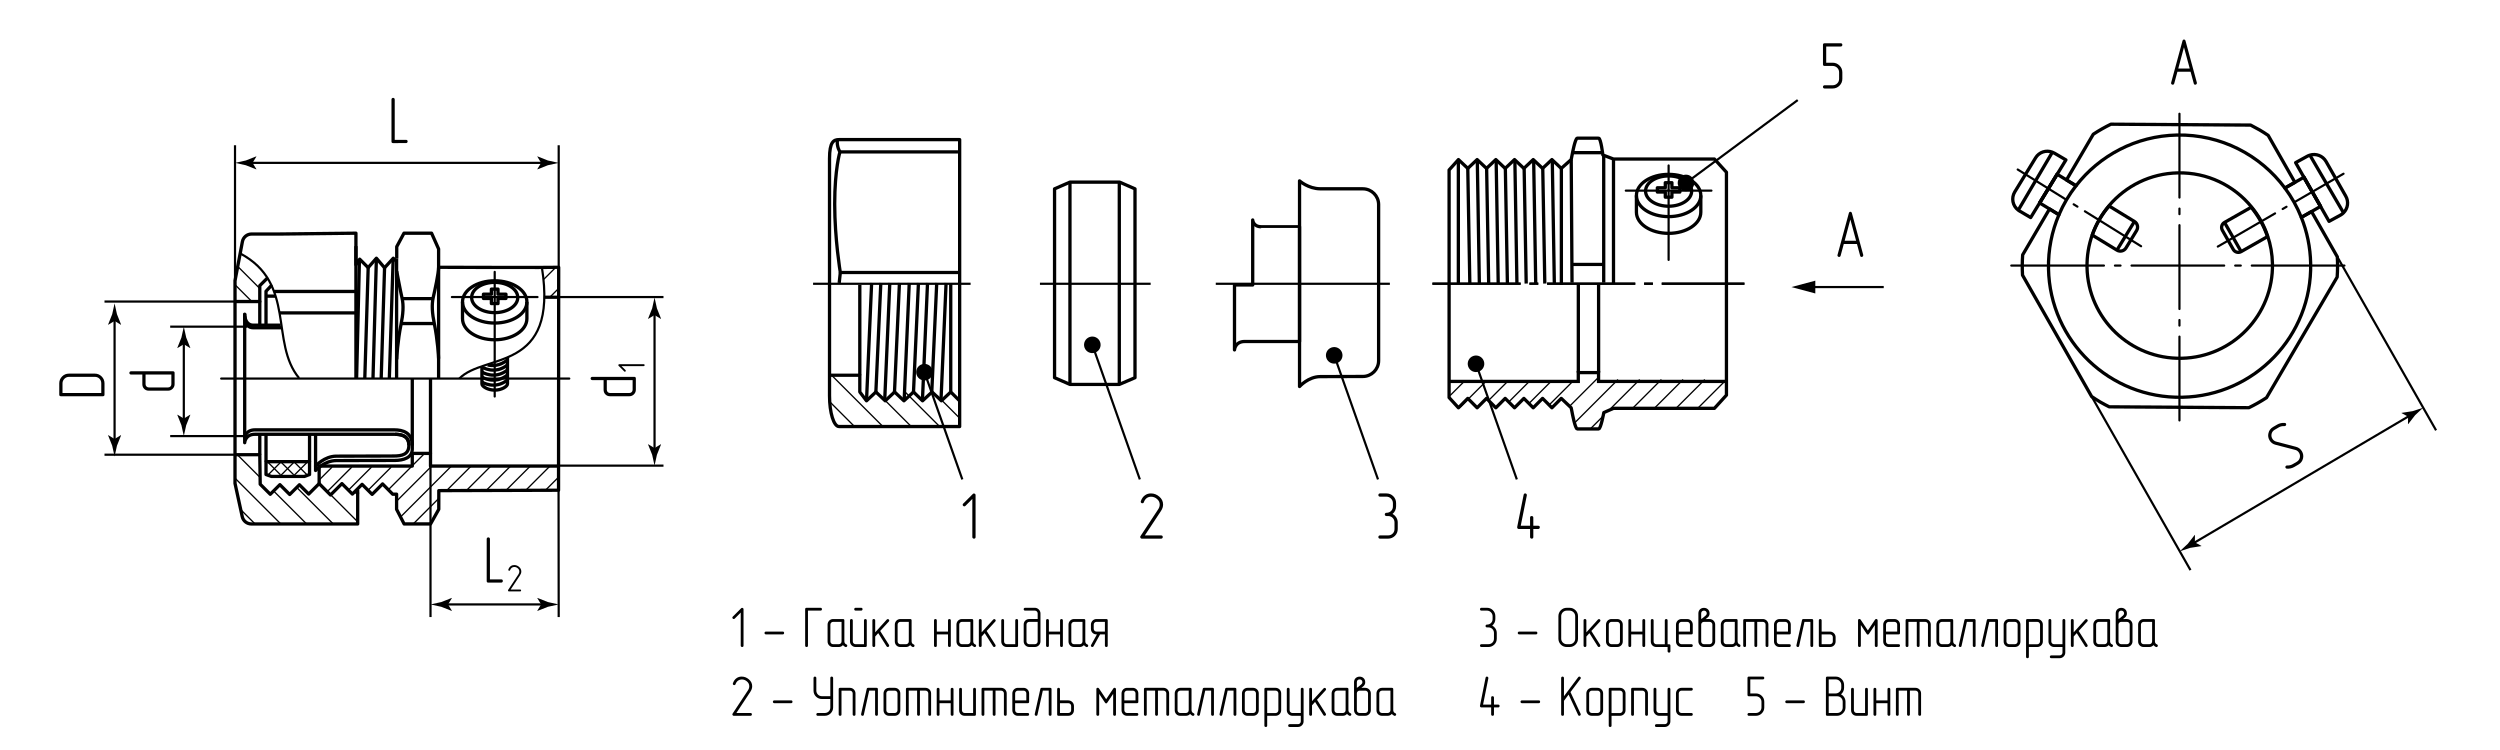 <?xml version="1.0" encoding="utf-8"?>
<!-- Generator: Adobe Illustrator 27.2.0, SVG Export Plug-In . SVG Version: 6.00 Build 0)  -->
<svg version="1.1" id="stmv" xmlns="http://www.w3.org/2000/svg" xmlns:xlink="http://www.w3.org/1999/xlink" x="0px" y="0px"
	 viewBox="0 0 566.929 170.079" style="enable-background:new 0 0 566.929 170.079;" xml:space="preserve">
<style type="text/css">
	._x005B_По_x0020_умолчанию_x005D_{fill:#FFFFFF;stroke:#000000;stroke-miterlimit:10;}
	.Тень{fill:#FFFFFF;}
	.Скругленные_x0020_углы_x0020_10_x0020_пт_x002E_{fill:none;}
	.Живое_x0020_отражение_x0020_X{fill:none;}
	.Желтый_x0020_с_x0020_подсветкой{fill:#F4D63A;stroke:#FFFFFF;stroke-width:0.25;stroke-miterlimit:1;}
	.Тонкая_x0020_бумага{opacity:0.75;fill:url(#SVGID_1_);}
	.st0{fill:none;stroke:#000000;stroke-width:0.5;stroke-dasharray:20,2,2,2;stroke-dashoffset:25;}
	.st1{fill:none;stroke:#000000;stroke-width:0.5;}
	.st2{fill:none;stroke:#000000;stroke-width:0.5;stroke-linecap:round;stroke-linejoin:round;}
	.st3{fill:none;stroke:#000000;stroke-width:0.5;stroke-linecap:round;stroke-linejoin:round;stroke-dasharray:15,2,1,2;}
	
		.st4{fill:none;stroke:#000000;stroke-width:0.5;stroke-linecap:round;stroke-linejoin:round;stroke-dasharray:19,2.508,1.254,2.508;}
	
		.st5{fill:none;stroke:#000000;stroke-width:0.5;stroke-linecap:round;stroke-linejoin:round;stroke-dasharray:21,2.508,1.254,2.508;}
	.st6{fill:none;stroke:#000000;stroke-width:0.5;stroke-linejoin:round;}
	.st7{fill:none;stroke:#000000;stroke-width:0.3;stroke-linejoin:round;}
	.st8{fill:none;stroke:#000000;stroke-width:0.5;stroke-miterlimit:10;}
	.st9{fill:none;stroke:#000000;stroke-width:0.75;stroke-linejoin:round;}
	.st10{fill:none;stroke:#000000;stroke-width:0.75;stroke-linejoin:round;stroke-miterlimit:10;}
	.st11{fill:none;stroke:#000000;stroke-width:0.75;stroke-miterlimit:10;}
	.st12{fill:none;stroke:#000000;stroke-width:0.75;stroke-linecap:round;stroke-linejoin:round;stroke-miterlimit:10;}
	.st13{fill:none;stroke:#000000;stroke-width:0.75;stroke-linecap:round;stroke-linejoin:round;}
</style>
<linearGradient id="SVGID_1_" gradientUnits="userSpaceOnUse" x1="74.851" y1="43.655" x2="75.851" y2="43.655">
	<stop  offset="0" style="stop-color:#00A14B"/>
	<stop  offset="0.01" style="stop-color:#4DA848"/>
	<stop  offset="0.029" style="stop-color:#86B442"/>
	<stop  offset="0.048" style="stop-color:#ADC03B"/>
	<stop  offset="0.068" style="stop-color:#CCCA33"/>
	<stop  offset="0.088" style="stop-color:#E3D22A"/>
	<stop  offset="0.108" style="stop-color:#F4D822"/>
	<stop  offset="0.128" style="stop-color:#FEDC1B"/>
	<stop  offset="0.15" style="stop-color:#FFDE17"/>
	<stop  offset="0.3" style="stop-color:#F26522"/>
	<stop  offset="0.47" style="stop-color:#00A14B"/>
	<stop  offset="0.64" style="stop-color:#FFDE17"/>
	<stop  offset="0.801" style="stop-color:#F26522"/>
	<stop  offset="1" style="stop-color:#00A14B"/>
</linearGradient>
<g id="Middles">
	<line class="st0" x1="323.834" y1="64.352" x2="395.587" y2="64.352"/>
	<line class="st0" x1="323.834" y1="64.313" x2="395.587" y2="64.313"/>
	<line class="st1" x1="220.106" y1="64.352" x2="184.383" y2="64.352"/>
	<line class="st1" x1="315.183" y1="64.352" x2="275.702" y2="64.352"/>
	<line class="st1" x1="260.936" y1="64.352" x2="235.83" y2="64.352"/>
	<line class="st2" x1="378.394" y1="58.934" x2="378.394" y2="37.526"/>
	<line class="st3" x1="485.536" y1="55.84" x2="457.561" y2="38.441"/>
	<line class="st3" x1="502.939" y1="55.916" x2="531.442" y2="39.397"/>
	<line class="st2" x1="388.099" y1="43.23" x2="368.69" y2="43.23"/>
	<line class="st2" x1="112.185" y1="89.913" x2="112.185" y2="61.659"/>
	<line class="st2" x1="121.889" y1="67.364" x2="102.48" y2="67.364"/>
	<line class="st4" x1="494.238" y1="25.797" x2="494.238" y2="95.761"/>
	<line class="st5" x1="456.107" y1="60.225" x2="532.071" y2="60.225"/>
	<line class="st2" x1="129.091" y1="85.848" x2="50.161" y2="85.848"/>
</g>
<g id="BreakeLine">
	<path class="st6" d="M122.889,60.651c3.793,23.949-13.043,19.363-18.724,25.197"/>
	<path class="st6" d="M54.462,57.475c12.741,6.728,6.68,20.218,13.359,28.261"/>
</g>
<g id="Sections">
	<line class="st7" x1="390.938" y1="86.649" x2="384.953" y2="92.634"/>
	<line class="st7" x1="386.599" y1="86.067" x2="380.032" y2="92.634"/>
	<line class="st7" x1="381.678" y1="86.067" x2="375.111" y2="92.634"/>
	<line class="st7" x1="376.757" y1="86.067" x2="370.19" y2="92.634"/>
	<line class="st7" x1="371.836" y1="86.067" x2="365.269" y2="92.634"/>
	<line class="st7" x1="366.914" y1="86.067" x2="357.129" y2="95.852"/>
	<line class="st7" x1="362.717" y1="85.344" x2="355.933" y2="92.128"/>
	<line class="st7" x1="356.49" y1="86.65" x2="351.3" y2="91.84"/>
	<line class="st7" x1="351.875" y1="86.344" x2="346.719" y2="91.499"/>
	<line class="st7" x1="346.953" y1="86.344" x2="342.139" y2="91.158"/>
	<line class="st7" x1="342.032" y1="86.344" x2="337.559" y2="90.817"/>
	<line class="st7" x1="337.111" y1="86.344" x2="331.113" y2="92.342"/>
	<line class="st7" x1="332.19" y1="86.344" x2="328.847" y2="89.687"/>
	<line class="st7" x1="363.448" y1="94.455" x2="360.82" y2="97.083"/>
	<line class="st7" x1="212.505" y1="89.713" x2="217.51" y2="94.718"/>
	<line class="st7" x1="205.245" y1="88.889" x2="213.111" y2="96.755"/>
	<line class="st7" x1="199.699" y1="89.778" x2="206.676" y2="96.755"/>
	<line class="st7" x1="188.113" y1="84.627" x2="200.241" y2="96.755"/>
	<line class="st7" x1="188.154" y1="91.104" x2="193.805" y2="96.755"/>
	<line class="st7" x1="66.876" y1="104.935" x2="69.616" y2="107.675"/>
	<line class="st7" x1="69.546" y1="104.935" x2="66.709" y2="107.784"/>
	<line class="st7" x1="63.871" y1="104.935" x2="66.611" y2="107.675"/>
	<line class="st7" x1="66.541" y1="104.935" x2="63.705" y2="107.784"/>
	<line class="st7" x1="60.867" y1="104.935" x2="63.607" y2="107.675"/>
	<line class="st7" x1="63.537" y1="104.935" x2="60.7" y2="107.784"/>
	<line class="st7" x1="53.825" y1="103.114" x2="58.784" y2="108.073"/>
	<line class="st7" x1="62.046" y1="111.334" x2="69.556" y2="118.844"/>
	<line class="st7" x1="67.459" y1="110.709" x2="75.594" y2="118.844"/>
	<line class="st7" x1="74.123" y1="111.334" x2="81.112" y2="118.324"/>
	<line class="st7" x1="53.366" y1="108.503" x2="63.707" y2="118.844"/>
	<line class="st7" x1="54.727" y1="115.712" x2="57.859" y2="118.844"/>
	<line class="st7" x1="110.286" y1="111.186" x2="115.76" y2="105.712"/>
	<line class="st7" x1="114.763" y1="111.186" x2="120.259" y2="105.69"/>
	<line class="st7" x1="105.802" y1="111.198" x2="111.311" y2="105.69"/>
	<line class="st7" x1="101.435" y1="111.093" x2="106.839" y2="105.69"/>
	<line class="st7" x1="89.97" y1="113.615" x2="97.906" y2="105.679"/>
	<line class="st7" x1="88.018" y1="111.095" x2="96.159" y2="102.954"/>
	<line class="st7" x1="83.546" y1="111.095" x2="88.709" y2="105.932"/>
	<line class="st7" x1="79.074" y1="111.095" x2="84.237" y2="105.932"/>
	<line class="st7" x1="74.359" y1="111.339" x2="79.765" y2="105.932"/>
	<line class="st7" x1="72.372" y1="108.854" x2="75.293" y2="105.932"/>
	<line class="st7" x1="90.967" y1="117.09" x2="102.288" y2="105.769"/>
	<line class="st7" x1="93.835" y1="118.693" x2="99.419" y2="113.11"/>
	<line class="st7" x1="53.294" y1="64.571" x2="57.123" y2="68.4"/>
	<line class="st7" x1="53.984" y1="60.496" x2="58.911" y2="65.423"/>
	<line class="st7" x1="119.225" y1="111.186" x2="124.721" y2="105.69"/>
	<line class="st7" x1="123.686" y1="111.186" x2="126.667" y2="108.206"/>
	<line class="st7" x1="123.326" y1="63.33" x2="126.04" y2="60.615"/>
	<line class="st7" x1="124.625" y1="67.465" x2="126.667" y2="65.423"/>
</g>
<g id="Texts">
	<g>
		<path d="M110.727,132.121c-0.24,0-0.36-0.12-0.36-0.36v-9.525c0-0.11,0.035-0.2,0.105-0.27s0.155-0.105,0.255-0.105
			c0.1,0,0.188,0.032,0.262,0.097c0.075,0.065,0.113,0.158,0.113,0.278v9.15h2.565c0.24,0,0.36,0.125,0.36,0.375
			c0,0.09-0.033,0.172-0.098,0.248c-0.065,0.075-0.152,0.112-0.262,0.112H110.727z"/>
		<path d="M115.4,134.116c-0.058,0-0.108-0.023-0.148-0.07c-0.041-0.047-0.061-0.099-0.061-0.158c0-0.046,0.011-0.082,0.035-0.105
			l2.344-3.55c0.134-0.198,0.201-0.408,0.201-0.629c0-0.286-0.117-0.528-0.35-0.726c-0.233-0.204-0.496-0.306-0.787-0.306
			c-0.21,0-0.396,0.056-0.56,0.166c-0.175,0.123-0.309,0.309-0.402,0.56c-0.012,0.046-0.035,0.082-0.07,0.105
			c-0.035,0.023-0.073,0.035-0.113,0.035c-0.064,0-0.118-0.019-0.162-0.057c-0.043-0.038-0.065-0.089-0.065-0.153
			c0-0.017,0.006-0.043,0.018-0.079c0.122-0.35,0.309-0.609,0.56-0.778c0.215-0.157,0.475-0.236,0.778-0.236
			c0.402,0,0.767,0.14,1.093,0.419c0.338,0.286,0.507,0.636,0.507,1.05c0,0.146-0.023,0.289-0.07,0.428
			c-0.047,0.14-0.12,0.286-0.219,0.438l-2.125,3.218h2.151c0.146,0,0.219,0.073,0.219,0.219c0,0.053-0.019,0.101-0.057,0.145
			c-0.038,0.043-0.092,0.065-0.162,0.065H115.4z"/>
	</g>
	<g>
		<path d="M134.309,86.196c-0.11,0-0.2-0.035-0.27-0.105c-0.07-0.07-0.105-0.155-0.105-0.255s0.032-0.188,0.097-0.263
			c0.065-0.075,0.158-0.112,0.278-0.112h9.525c0.24,0,0.36,0.125,0.36,0.375v2.55c0,0.21-0.04,0.403-0.12,0.578
			c-0.08,0.175-0.188,0.33-0.322,0.465c-0.135,0.135-0.29,0.24-0.465,0.315c-0.175,0.075-0.362,0.113-0.562,0.113h-4.395
			c-0.42,0-0.767-0.14-1.042-0.42c-0.275-0.28-0.412-0.63-0.412-1.05v-2.19H134.309z M137.609,88.386c0,0.21,0.07,0.385,0.21,0.525
			c0.14,0.14,0.31,0.21,0.51,0.21h4.395c0.21,0,0.385-0.07,0.525-0.21c0.14-0.14,0.21-0.315,0.21-0.525v-2.19h-5.85V88.386z"/>
		<path d="M146.137,82.653c0.035,0.041,0.052,0.091,0.052,0.149s-0.019,0.109-0.057,0.153c-0.038,0.044-0.089,0.066-0.153,0.066
			h-5.046l0.918,0.909c0.046,0.047,0.07,0.096,0.07,0.149c0,0.058-0.022,0.109-0.065,0.153c-0.044,0.044-0.095,0.065-0.153,0.065
			c-0.052,0-0.102-0.023-0.148-0.07l-1.277-1.277c-0.041-0.035-0.061-0.082-0.061-0.14s0.019-0.109,0.057-0.153
			c0.038-0.043,0.089-0.065,0.153-0.065h5.553C146.049,82.592,146.101,82.613,146.137,82.653z"/>
	</g>
	<g>
		<g>
			<path d="M493.056,18.925c-0.06,0.19-0.174,0.285-0.344,0.285c-0.101,0-0.188-0.035-0.264-0.105
				c-0.074-0.07-0.111-0.155-0.111-0.255c0-0.04,0.004-0.075,0.014-0.105l2.565-9.45c0.06-0.22,0.175-0.33,0.345-0.33
				c0.181,0,0.301,0.11,0.36,0.33l2.565,9.45v0.105c0,0.1-0.037,0.185-0.113,0.255c-0.074,0.07-0.157,0.105-0.247,0.105
				c-0.19,0-0.306-0.095-0.345-0.285l-0.721-2.655h-2.984L493.056,18.925z M495.261,10.72l-1.289,4.815h2.595L495.261,10.72z"/>
		</g>
	</g>
	<g>
		<g>
			<path d="M417.402,57.984c-0.061,0.19-0.176,0.285-0.346,0.285c-0.1,0-0.188-0.035-0.262-0.105
				c-0.076-0.07-0.113-0.155-0.113-0.255c0-0.04,0.006-0.075,0.016-0.105l2.564-9.45c0.061-0.22,0.175-0.33,0.346-0.33
				c0.18,0,0.299,0.11,0.359,0.33l2.564,9.45v0.105c0,0.1-0.037,0.185-0.111,0.255c-0.076,0.07-0.158,0.105-0.248,0.105
				c-0.189,0-0.305-0.095-0.345-0.285l-0.72-2.655h-2.985L417.402,57.984z M419.607,49.779l-1.291,4.815h2.596L419.607,49.779z"/>
		</g>
	</g>
	<g>
		<g>
			<path d="M221.129,122.063c-0.07,0.06-0.155,0.09-0.255,0.09s-0.188-0.032-0.262-0.098c-0.075-0.064-0.113-0.152-0.113-0.263
				v-8.654l-1.56,1.574c-0.081,0.081-0.165,0.12-0.255,0.12c-0.1,0-0.188-0.037-0.262-0.112c-0.075-0.075-0.113-0.162-0.113-0.263
				c0-0.09,0.04-0.175,0.12-0.255l2.19-2.189c0.06-0.07,0.14-0.105,0.24-0.105c0.1,0,0.188,0.032,0.262,0.098
				c0.075,0.065,0.113,0.152,0.113,0.263v9.524C221.234,121.912,221.199,122.002,221.129,122.063z"/>
		</g>
	</g>
	<g>
		<g>
			<path d="M258.925,122.153c-0.1,0-0.186-0.04-0.255-0.12s-0.105-0.17-0.105-0.27c0-0.08,0.02-0.141,0.06-0.181l4.02-6.09
				c0.23-0.34,0.345-0.699,0.345-1.08c0-0.489-0.2-0.904-0.6-1.245c-0.4-0.35-0.85-0.524-1.35-0.524c-0.36,0-0.68,0.095-0.96,0.285
				c-0.3,0.21-0.53,0.529-0.69,0.96c-0.02,0.08-0.06,0.14-0.12,0.18s-0.125,0.06-0.195,0.06c-0.11,0-0.203-0.032-0.278-0.097
				c-0.075-0.065-0.112-0.152-0.112-0.263c0-0.03,0.01-0.075,0.03-0.135c0.21-0.601,0.53-1.045,0.96-1.336
				c0.37-0.27,0.815-0.404,1.335-0.404c0.69,0,1.314,0.24,1.875,0.72c0.58,0.49,0.87,1.09,0.87,1.8c0,0.25-0.04,0.495-0.12,0.735
				c-0.081,0.24-0.205,0.49-0.375,0.75l-3.645,5.52h3.69c0.25,0,0.375,0.126,0.375,0.375c0,0.091-0.033,0.173-0.098,0.248
				s-0.157,0.112-0.277,0.112H258.925z"/>
		</g>
	</g>
	<g>
		<g>
			<path d="M316.639,117.345c0.22,0.345,0.33,0.728,0.33,1.147v1.47c0,0.61-0.215,1.131-0.645,1.561c-0.44,0.42-0.96,0.63-1.56,0.63
				h-1.83c-0.11,0-0.198-0.035-0.263-0.105c-0.065-0.069-0.098-0.154-0.098-0.255c0-0.1,0.033-0.188,0.098-0.262
				c0.065-0.075,0.152-0.113,0.263-0.113h1.83c0.42,0,0.77-0.137,1.05-0.412c0.28-0.275,0.42-0.622,0.42-1.043v-1.47
				c0-0.42-0.14-0.77-0.42-1.05c-0.28-0.28-0.63-0.42-1.05-0.42h-0.36c-0.11,0-0.2-0.035-0.27-0.105
				c-0.07-0.069-0.105-0.154-0.105-0.255c0-0.1,0.032-0.188,0.098-0.263c0.065-0.074,0.157-0.112,0.277-0.112
				c0.42,0,0.77-0.137,1.05-0.412c0.28-0.275,0.42-0.623,0.42-1.043v-0.734c0-0.21-0.04-0.402-0.12-0.578
				c-0.08-0.175-0.188-0.33-0.323-0.465c-0.135-0.135-0.29-0.24-0.465-0.314c-0.175-0.075-0.362-0.113-0.562-0.113h-1.47
				c-0.11,0-0.198-0.034-0.263-0.104s-0.098-0.155-0.098-0.255s0.033-0.188,0.098-0.263s0.152-0.112,0.263-0.112h1.47
				c0.61,0,1.125,0.21,1.545,0.63c0.43,0.43,0.645,0.955,0.645,1.575v0.734c0,0.341-0.07,0.658-0.21,0.953s-0.34,0.547-0.6,0.757
				C316.134,116.733,316.419,117,316.639,117.345z"/>
		</g>
	</g>
	<g>
		<g>
			<path d="M348.825,119.228c0.24,0,0.36,0.12,0.36,0.359c0,0.101-0.033,0.188-0.098,0.263c-0.065,0.075-0.153,0.112-0.263,0.112
				h-1.11v1.83c0,0.12-0.035,0.21-0.105,0.271c-0.07,0.06-0.155,0.09-0.255,0.09c-0.1,0-0.188-0.032-0.263-0.098
				c-0.075-0.064-0.112-0.152-0.112-0.263v-1.83h-2.565c-0.1,0-0.186-0.034-0.255-0.104s-0.105-0.155-0.105-0.255v-0.09l1.47-7.32
				c0.05-0.2,0.165-0.3,0.345-0.3c0.1,0,0.188,0.035,0.263,0.104c0.075,0.07,0.112,0.155,0.112,0.255v0.091l-1.38,6.885h2.115
				v-1.845c0-0.24,0.125-0.36,0.375-0.36c0.09,0,0.172,0.03,0.248,0.09c0.075,0.06,0.112,0.15,0.112,0.271v1.845H348.825z"/>
		</g>
	</g>
	<g>
		<g>
			<path d="M417.147,19.425c-0.431,0.43-0.945,0.645-1.545,0.645h-1.845c-0.11,0-0.198-0.035-0.263-0.105
				c-0.065-0.069-0.098-0.154-0.098-0.255c0-0.1,0.032-0.188,0.098-0.262c0.064-0.075,0.152-0.113,0.263-0.113h1.845
				c0.2,0,0.388-0.037,0.562-0.112s0.33-0.178,0.465-0.308s0.24-0.282,0.315-0.457c0.074-0.175,0.112-0.368,0.112-0.578v-1.47
				c0-0.21-0.038-0.402-0.112-0.577c-0.075-0.175-0.181-0.327-0.315-0.458c-0.135-0.13-0.29-0.232-0.465-0.308
				c-0.175-0.074-0.362-0.112-0.562-0.112h-1.845c-0.24,0-0.36-0.125-0.36-0.375v-4.395c0-0.25,0.12-0.375,0.36-0.375h3.659
				c0.25,0,0.375,0.125,0.375,0.375c0,0.1-0.032,0.185-0.097,0.255c-0.065,0.07-0.158,0.104-0.278,0.104h-3.284v3.676h1.47
				c0.6,0,1.114,0.215,1.545,0.645c0.43,0.42,0.645,0.936,0.645,1.545v1.47C417.791,18.479,417.577,18.994,417.147,19.425z"/>
		</g>
	</g>
	<g>
		<g>
			<path d="M168.52,146.645c-0.061,0.052-0.135,0.078-0.221,0.078s-0.163-0.028-0.228-0.085c-0.065-0.056-0.097-0.132-0.097-0.227
				v-7.502l-1.352,1.365c-0.069,0.069-0.143,0.104-0.221,0.104c-0.086,0-0.163-0.033-0.228-0.098
				c-0.065-0.065-0.097-0.141-0.097-0.228c0-0.078,0.034-0.151,0.104-0.221l1.898-1.898c0.052-0.061,0.121-0.091,0.208-0.091
				c0.086,0,0.162,0.028,0.228,0.084c0.065,0.057,0.097,0.133,0.097,0.228v8.256C168.611,146.516,168.58,146.594,168.52,146.645z"/>
			<path d="M173.694,143.863c-0.096,0-0.174-0.03-0.234-0.091s-0.091-0.134-0.091-0.221s0.028-0.163,0.084-0.228
				c0.056-0.065,0.137-0.098,0.241-0.098h3.809c0.208,0,0.312,0.108,0.312,0.325c0,0.087-0.026,0.16-0.078,0.221
				c-0.052,0.061-0.13,0.091-0.234,0.091H173.694z"/>
			<path d="M183.223,138.469v7.943c0,0.208-0.108,0.312-0.325,0.312c-0.087,0-0.161-0.028-0.221-0.085
				c-0.061-0.056-0.091-0.132-0.091-0.227v-8.256c0-0.216,0.104-0.324,0.312-0.324h3.172c0.216,0,0.325,0.108,0.325,0.324
				c0,0.087-0.028,0.161-0.084,0.222c-0.056,0.061-0.136,0.091-0.24,0.091H183.223z"/>
			<path d="M192.141,146.412c0,0.086-0.03,0.162-0.091,0.227c-0.061,0.065-0.135,0.098-0.221,0.098
				c-0.052,0-0.091-0.004-0.117-0.013c-0.07-0.018-0.169-0.078-0.299-0.182c-0.078-0.053-0.165-0.135-0.26-0.247
				c-0.251,0.286-0.568,0.429-0.949,0.429h-1.274c-0.364,0-0.665-0.121-0.903-0.364c-0.239-0.242-0.357-0.546-0.357-0.91v-3.809
				c0-0.173,0.032-0.336,0.097-0.487s0.154-0.286,0.267-0.403s0.245-0.208,0.396-0.272c0.151-0.065,0.318-0.098,0.5-0.098h2.223
				c0.216,0,0.325,0.104,0.325,0.312v4.758c0,0.147,0.039,0.284,0.117,0.41s0.182,0.21,0.312,0.253
				C192.062,146.165,192.141,146.265,192.141,146.412z M190.841,141.017h-1.911c-0.173,0-0.321,0.061-0.442,0.182
				c-0.122,0.122-0.182,0.27-0.182,0.442v3.809c0,0.183,0.061,0.334,0.182,0.455c0.121,0.122,0.269,0.183,0.442,0.183h1.274
				c0.182,0,0.333-0.061,0.455-0.183c0.121-0.121,0.182-0.272,0.182-0.455V141.017z"/>
			<path d="M196.236,146.724h-2.21c-0.182,0-0.349-0.034-0.5-0.104c-0.152-0.069-0.286-0.163-0.403-0.28
				c-0.117-0.117-0.208-0.251-0.273-0.402c-0.065-0.152-0.097-0.314-0.097-0.488v-4.758c0-0.095,0.03-0.171,0.091-0.228
				c0.061-0.056,0.134-0.084,0.221-0.084c0.086,0,0.162,0.025,0.227,0.078c0.065,0.052,0.098,0.13,0.098,0.233v4.758
				c0,0.183,0.061,0.334,0.182,0.455c0.121,0.122,0.273,0.183,0.455,0.183h1.898v-5.396c0-0.095,0.03-0.171,0.091-0.228
				c0.061-0.056,0.134-0.084,0.221-0.084c0.086,0,0.163,0.025,0.228,0.078c0.065,0.052,0.097,0.13,0.097,0.233v5.721
				C196.56,146.62,196.452,146.724,196.236,146.724z M194.026,138.469c-0.096,0-0.171-0.03-0.228-0.091
				c-0.057-0.061-0.084-0.135-0.084-0.222c0-0.086,0.026-0.162,0.078-0.228c0.052-0.064,0.13-0.097,0.234-0.097h1.261
				c0.208,0,0.312,0.108,0.312,0.324c0,0.087-0.028,0.161-0.084,0.222s-0.132,0.091-0.228,0.091H194.026z"/>
			<path d="M201.591,146.229c0.035,0.061,0.052,0.122,0.052,0.183c0,0.086-0.032,0.16-0.097,0.221s-0.141,0.091-0.228,0.091
				c-0.113,0-0.2-0.048-0.26-0.143l-1.898-3.004l-0.689,0.768v2.067c0,0.104-0.03,0.182-0.091,0.233
				c-0.061,0.052-0.135,0.078-0.221,0.078s-0.163-0.028-0.228-0.085c-0.065-0.056-0.097-0.132-0.097-0.227v-5.721
				c0-0.208,0.108-0.312,0.325-0.312c0.078,0,0.149,0.025,0.214,0.078c0.065,0.052,0.098,0.13,0.098,0.233v2.704l2.626-2.898
				c0.086-0.069,0.165-0.104,0.234-0.104c0.087,0,0.163,0.032,0.228,0.098c0.065,0.064,0.098,0.141,0.098,0.228
				s-0.03,0.16-0.091,0.221l-1.963,2.146L201.591,146.229z"/>
			<path d="M207.389,146.412c0,0.086-0.03,0.162-0.091,0.227c-0.061,0.065-0.135,0.098-0.221,0.098
				c-0.052,0-0.091-0.004-0.117-0.013c-0.07-0.018-0.169-0.078-0.299-0.182c-0.078-0.053-0.165-0.135-0.26-0.247
				c-0.251,0.286-0.568,0.429-0.949,0.429h-1.274c-0.364,0-0.665-0.121-0.903-0.364c-0.239-0.242-0.357-0.546-0.357-0.91v-3.809
				c0-0.173,0.032-0.336,0.097-0.487s0.154-0.286,0.267-0.403s0.245-0.208,0.396-0.272c0.151-0.065,0.318-0.098,0.5-0.098h2.223
				c0.216,0,0.325,0.104,0.325,0.312v4.758c0,0.147,0.039,0.284,0.117,0.41s0.182,0.21,0.312,0.253
				C207.311,146.165,207.389,146.265,207.389,146.412z M206.089,141.017h-1.911c-0.173,0-0.321,0.061-0.442,0.182
				c-0.122,0.122-0.182,0.27-0.182,0.442v3.809c0,0.183,0.061,0.334,0.182,0.455c0.121,0.122,0.269,0.183,0.442,0.183h1.274
				c0.182,0,0.333-0.061,0.455-0.183c0.121-0.121,0.182-0.272,0.182-0.455V141.017z"/>
			<path d="M214.981,140.691c0-0.095,0.03-0.171,0.091-0.228c0.061-0.056,0.134-0.084,0.221-0.084c0.086,0,0.163,0.025,0.228,0.078
				c0.065,0.052,0.097,0.13,0.097,0.233v5.721c0,0.208-0.108,0.312-0.325,0.312c-0.078,0-0.149-0.028-0.214-0.085
				c-0.065-0.056-0.098-0.132-0.098-0.227v-2.549h-2.535v2.549c0,0.208-0.108,0.312-0.325,0.312c-0.087,0-0.161-0.028-0.221-0.085
				c-0.061-0.056-0.091-0.132-0.091-0.227v-5.721c0-0.095,0.03-0.171,0.091-0.228c0.061-0.056,0.134-0.084,0.221-0.084
				c0.086,0,0.162,0.025,0.227,0.078c0.065,0.052,0.098,0.13,0.098,0.233v2.535h2.535V140.691z"/>
			<path d="M221.364,146.412c0,0.086-0.03,0.162-0.091,0.227c-0.061,0.065-0.135,0.098-0.221,0.098
				c-0.052,0-0.091-0.004-0.117-0.013c-0.07-0.018-0.169-0.078-0.299-0.182c-0.078-0.053-0.165-0.135-0.26-0.247
				c-0.251,0.286-0.568,0.429-0.949,0.429h-1.274c-0.364,0-0.665-0.121-0.903-0.364c-0.239-0.242-0.357-0.546-0.357-0.91v-3.809
				c0-0.173,0.032-0.336,0.097-0.487s0.154-0.286,0.267-0.403s0.245-0.208,0.396-0.272c0.151-0.065,0.318-0.098,0.5-0.098h2.223
				c0.216,0,0.325,0.104,0.325,0.312v4.758c0,0.147,0.039,0.284,0.117,0.41s0.182,0.21,0.312,0.253
				C221.286,146.165,221.364,146.265,221.364,146.412z M220.064,141.017h-1.911c-0.173,0-0.321,0.061-0.442,0.182
				c-0.122,0.122-0.182,0.27-0.182,0.442v3.809c0,0.183,0.061,0.334,0.182,0.455c0.121,0.122,0.269,0.183,0.442,0.183h1.274
				c0.182,0,0.333-0.061,0.455-0.183c0.121-0.121,0.182-0.272,0.182-0.455V141.017z"/>
			<path d="M225.732,146.229c0.035,0.061,0.052,0.122,0.052,0.183c0,0.086-0.032,0.16-0.097,0.221s-0.141,0.091-0.228,0.091
				c-0.113,0-0.2-0.048-0.26-0.143l-1.898-3.004l-0.689,0.768v2.067c0,0.104-0.03,0.182-0.091,0.233
				c-0.061,0.052-0.135,0.078-0.221,0.078s-0.163-0.028-0.228-0.085c-0.065-0.056-0.097-0.132-0.097-0.227v-5.721
				c0-0.208,0.108-0.312,0.325-0.312c0.078,0,0.149,0.025,0.214,0.078c0.065,0.052,0.098,0.13,0.098,0.233v2.704l2.626-2.898
				c0.086-0.069,0.165-0.104,0.234-0.104c0.087,0,0.163,0.032,0.228,0.098c0.065,0.064,0.098,0.141,0.098,0.228
				s-0.03,0.16-0.091,0.221l-1.963,2.146L225.732,146.229z"/>
			<path d="M230.542,146.724h-2.223c-0.364,0-0.665-0.121-0.903-0.364c-0.239-0.242-0.357-0.546-0.357-0.91v-4.758
				c0-0.095,0.03-0.171,0.091-0.228c0.061-0.056,0.134-0.084,0.221-0.084c0.086,0,0.162,0.025,0.227,0.078
				c0.065,0.052,0.098,0.13,0.098,0.233v4.758c0,0.183,0.061,0.334,0.182,0.455c0.121,0.122,0.269,0.183,0.442,0.183h1.911v-5.396
				c0-0.095,0.03-0.171,0.091-0.228c0.061-0.056,0.134-0.084,0.221-0.084c0.086,0,0.163,0.025,0.228,0.078
				c0.065,0.052,0.097,0.13,0.097,0.233v5.721C230.867,146.62,230.758,146.724,230.542,146.724z"/>
			<path d="M235.313,139.105c0-0.173-0.061-0.322-0.182-0.448c-0.122-0.126-0.273-0.188-0.455-0.188h-2.223
				c-0.096,0-0.171-0.03-0.228-0.091c-0.057-0.061-0.084-0.135-0.084-0.222c0-0.086,0.028-0.162,0.084-0.228
				c0.056-0.064,0.132-0.097,0.228-0.097h2.223c0.173,0,0.336,0.034,0.488,0.104c0.151,0.069,0.286,0.162,0.403,0.279
				s0.21,0.252,0.279,0.403s0.104,0.314,0.104,0.487v6.344c0,0.174-0.032,0.336-0.097,0.488c-0.065,0.151-0.156,0.285-0.273,0.402
				c-0.117,0.117-0.251,0.211-0.403,0.28c-0.151,0.069-0.318,0.104-0.5,0.104h-1.261c-0.182,0-0.349-0.034-0.5-0.104
				c-0.152-0.069-0.286-0.163-0.403-0.28c-0.117-0.117-0.208-0.251-0.273-0.402c-0.065-0.152-0.097-0.314-0.097-0.488v-3.809
				c0-0.364,0.121-0.665,0.364-0.903s0.546-0.357,0.91-0.357h1.898V139.105z M233.415,141.017c-0.182,0-0.334,0.061-0.455,0.182
				c-0.122,0.122-0.182,0.27-0.182,0.442v3.809c0,0.183,0.061,0.334,0.182,0.455c0.121,0.122,0.273,0.183,0.455,0.183h1.261
				c0.173,0,0.323-0.063,0.449-0.188c0.125-0.126,0.188-0.275,0.188-0.449v-4.433H233.415z"/>
			<path d="M240.395,140.691c0-0.095,0.03-0.171,0.091-0.228c0.061-0.056,0.134-0.084,0.221-0.084c0.086,0,0.163,0.025,0.228,0.078
				c0.065,0.052,0.097,0.13,0.097,0.233v5.721c0,0.208-0.108,0.312-0.325,0.312c-0.078,0-0.149-0.028-0.214-0.085
				c-0.065-0.056-0.098-0.132-0.098-0.227v-2.549h-2.535v2.549c0,0.208-0.108,0.312-0.325,0.312c-0.087,0-0.161-0.028-0.221-0.085
				c-0.061-0.056-0.091-0.132-0.091-0.227v-5.721c0-0.095,0.03-0.171,0.091-0.228c0.061-0.056,0.134-0.084,0.221-0.084
				c0.086,0,0.162,0.025,0.227,0.078c0.065,0.052,0.098,0.13,0.098,0.233v2.535h2.535V140.691z"/>
			<path d="M246.778,146.412c0,0.086-0.03,0.162-0.091,0.227c-0.061,0.065-0.135,0.098-0.221,0.098
				c-0.052,0-0.091-0.004-0.117-0.013c-0.07-0.018-0.169-0.078-0.299-0.182c-0.078-0.053-0.165-0.135-0.26-0.247
				c-0.251,0.286-0.568,0.429-0.949,0.429h-1.274c-0.364,0-0.665-0.121-0.903-0.364c-0.239-0.242-0.357-0.546-0.357-0.91v-3.809
				c0-0.173,0.032-0.336,0.097-0.487s0.154-0.286,0.267-0.403s0.245-0.208,0.396-0.272c0.151-0.065,0.318-0.098,0.5-0.098h2.223
				c0.216,0,0.325,0.104,0.325,0.312v4.758c0,0.147,0.039,0.284,0.117,0.41s0.182,0.21,0.312,0.253
				C246.7,146.165,246.778,146.265,246.778,146.412z M245.478,141.017h-1.911c-0.173,0-0.321,0.061-0.442,0.182
				c-0.122,0.122-0.182,0.27-0.182,0.442v3.809c0,0.183,0.061,0.334,0.182,0.455c0.121,0.122,0.269,0.183,0.442,0.183h1.274
				c0.182,0,0.333-0.061,0.455-0.183c0.121-0.121,0.182-0.272,0.182-0.455V141.017z"/>
			<path d="M250.873,146.724c-0.078,0-0.149-0.028-0.214-0.085c-0.065-0.056-0.098-0.132-0.098-0.227v-2.549h-1.092l-1.482,2.691
				c-0.061,0.112-0.151,0.169-0.273,0.169c-0.086,0-0.165-0.03-0.234-0.091s-0.104-0.135-0.104-0.221
				c0-0.061,0.017-0.113,0.052-0.156l1.326-2.393h-0.104c-0.364,0-0.665-0.119-0.903-0.357c-0.239-0.238-0.357-0.539-0.357-0.903
				v-0.962c0-0.173,0.032-0.336,0.097-0.487s0.154-0.286,0.267-0.403s0.245-0.208,0.396-0.272c0.151-0.065,0.318-0.098,0.5-0.098
				h2.223c0.216,0,0.325,0.104,0.325,0.312v5.721C251.198,146.62,251.09,146.724,250.873,146.724z M250.561,141.017h-1.911
				c-0.173,0-0.321,0.061-0.442,0.182c-0.122,0.122-0.182,0.27-0.182,0.442v0.962c0,0.174,0.061,0.321,0.182,0.442
				c0.121,0.121,0.269,0.182,0.442,0.182h1.911V141.017z"/>
			<path d="M166.388,162.323c-0.087,0-0.161-0.034-0.221-0.104s-0.091-0.147-0.091-0.234c0-0.069,0.017-0.121,0.052-0.156
				l3.484-5.278c0.199-0.294,0.299-0.606,0.299-0.936c0-0.425-0.174-0.784-0.52-1.079c-0.347-0.303-0.737-0.455-1.17-0.455
				c-0.312,0-0.59,0.083-0.832,0.247c-0.26,0.182-0.459,0.46-0.598,0.832c-0.018,0.069-0.052,0.121-0.104,0.156
				c-0.052,0.034-0.108,0.052-0.169,0.052c-0.096,0-0.176-0.028-0.241-0.084c-0.065-0.057-0.097-0.133-0.097-0.228
				c0-0.026,0.008-0.065,0.026-0.117c0.182-0.521,0.459-0.905,0.832-1.157c0.32-0.234,0.706-0.351,1.157-0.351
				c0.598,0,1.14,0.208,1.625,0.624c0.502,0.424,0.754,0.944,0.754,1.56c0,0.217-0.035,0.429-0.104,0.637s-0.178,0.425-0.325,0.65
				l-3.159,4.784h3.198c0.216,0,0.325,0.108,0.325,0.325c0,0.077-0.028,0.149-0.084,0.214c-0.056,0.065-0.136,0.098-0.24,0.098
				H166.388z"/>
			<path d="M175.592,159.463c-0.096,0-0.174-0.03-0.234-0.091s-0.091-0.134-0.091-0.221s0.028-0.163,0.084-0.228
				c0.056-0.065,0.137-0.098,0.241-0.098h3.809c0.208,0,0.312,0.108,0.312,0.325c0,0.087-0.026,0.16-0.078,0.221
				c-0.052,0.061-0.13,0.091-0.234,0.091H175.592z"/>
			<path d="M186.382,158.515c-0.52,0-0.967-0.183-1.339-0.547c-0.373-0.372-0.559-0.823-0.559-1.352v-2.86
				c0-0.095,0.03-0.173,0.091-0.233s0.134-0.091,0.221-0.091c0.086,0,0.162,0.028,0.227,0.084c0.065,0.057,0.098,0.137,0.098,0.24
				v2.86c0,0.174,0.033,0.336,0.098,0.487c0.065,0.152,0.154,0.286,0.267,0.403c0.112,0.117,0.245,0.208,0.396,0.272
				c0.151,0.065,0.318,0.098,0.5,0.098h1.911v-4.121c0-0.216,0.108-0.324,0.325-0.324c0.078,0,0.149,0.028,0.214,0.084
				c0.065,0.057,0.098,0.137,0.098,0.24v6.669c0,0.521-0.187,0.967-0.559,1.34c-0.373,0.372-0.823,0.559-1.352,0.559h-1.586
				c-0.095,0-0.171-0.03-0.228-0.091s-0.084-0.135-0.084-0.221c0-0.087,0.026-0.163,0.078-0.228c0.052-0.065,0.13-0.098,0.234-0.098
				h1.586c0.364,0,0.667-0.119,0.91-0.357s0.364-0.54,0.364-0.904v-1.91H186.382z"/>
			<path d="M193.675,162.323c-0.078,0-0.149-0.028-0.214-0.085c-0.065-0.056-0.098-0.132-0.098-0.227v-4.771
				c0-0.173-0.061-0.32-0.182-0.442c-0.122-0.121-0.273-0.182-0.455-0.182h-1.898v5.396c0,0.208-0.108,0.312-0.325,0.312
				c-0.087,0-0.161-0.028-0.221-0.085c-0.061-0.056-0.091-0.132-0.091-0.227v-5.721c0-0.208,0.104-0.312,0.312-0.312h2.223
				c0.182,0,0.349,0.032,0.5,0.098c0.152,0.064,0.286,0.155,0.403,0.272c0.117,0.117,0.208,0.252,0.273,0.403
				s0.097,0.314,0.097,0.487v4.771C193.999,162.22,193.891,162.323,193.675,162.323z"/>
			<path d="M198.758,162.323c-0.078,0-0.149-0.028-0.214-0.085c-0.065-0.056-0.098-0.132-0.098-0.227v-5.396h-1.339l-1.209,5.46
				c-0.035,0.165-0.135,0.247-0.299,0.247c-0.086,0-0.163-0.028-0.228-0.085c-0.065-0.056-0.097-0.132-0.097-0.227v-0.078
				l1.274-5.707c0.034-0.165,0.138-0.247,0.312-0.247h1.898c0.216,0,0.325,0.104,0.325,0.312v5.721
				C199.082,162.22,198.974,162.323,198.758,162.323z"/>
			<path d="M203.801,161.959c-0.243,0.243-0.546,0.364-0.91,0.364h-1.274c-0.364,0-0.665-0.121-0.903-0.364
				c-0.239-0.242-0.357-0.546-0.357-0.91v-3.809c0-0.173,0.032-0.336,0.097-0.487s0.154-0.286,0.267-0.403s0.245-0.208,0.396-0.272
				c0.151-0.065,0.318-0.098,0.5-0.098h1.274c0.182,0,0.349,0.032,0.5,0.098c0.152,0.064,0.286,0.155,0.403,0.272
				c0.117,0.117,0.208,0.252,0.273,0.403s0.097,0.314,0.097,0.487v3.809C204.165,161.413,204.044,161.717,203.801,161.959z
				 M203.528,157.24c0-0.173-0.061-0.32-0.182-0.442c-0.122-0.121-0.273-0.182-0.455-0.182h-1.274c-0.173,0-0.321,0.061-0.442,0.182
				c-0.122,0.122-0.182,0.27-0.182,0.442v3.809c0,0.183,0.061,0.334,0.182,0.455c0.121,0.122,0.269,0.183,0.442,0.183h1.274
				c0.182,0,0.333-0.061,0.455-0.183c0.121-0.121,0.182-0.272,0.182-0.455V157.24z"/>
			<path d="M206.076,156.616v5.396c0,0.208-0.108,0.312-0.325,0.312c-0.087,0-0.161-0.028-0.221-0.085
				c-0.061-0.056-0.091-0.132-0.091-0.227v-5.721c0-0.208,0.104-0.312,0.312-0.312h4.134c0.173,0,0.336,0.032,0.487,0.098
				c0.152,0.064,0.286,0.155,0.403,0.272c0.117,0.117,0.208,0.252,0.273,0.403s0.098,0.314,0.098,0.487v4.771
				c0,0.208-0.104,0.312-0.312,0.312c-0.087,0-0.163-0.028-0.228-0.085c-0.065-0.056-0.098-0.132-0.098-0.227v-4.771
				c0-0.173-0.061-0.32-0.182-0.442c-0.122-0.121-0.269-0.182-0.442-0.182h-1.274v5.396c0,0.104-0.031,0.182-0.091,0.233
				s-0.134,0.078-0.221,0.078c-0.087,0-0.163-0.028-0.228-0.085c-0.065-0.056-0.098-0.132-0.098-0.227v-5.396H206.076z"/>
			<path d="M215.592,156.291c0-0.095,0.03-0.171,0.091-0.228c0.061-0.056,0.134-0.084,0.221-0.084c0.086,0,0.163,0.025,0.228,0.078
				c0.065,0.052,0.097,0.13,0.097,0.233v5.721c0,0.208-0.108,0.312-0.325,0.312c-0.078,0-0.149-0.028-0.214-0.085
				c-0.065-0.056-0.098-0.132-0.098-0.227v-2.549h-2.535v2.549c0,0.208-0.108,0.312-0.325,0.312c-0.087,0-0.161-0.028-0.221-0.085
				c-0.061-0.056-0.091-0.132-0.091-0.227v-5.721c0-0.095,0.03-0.171,0.091-0.228c0.061-0.056,0.134-0.084,0.221-0.084
				c0.086,0,0.162,0.025,0.227,0.078c0.065,0.052,0.098,0.13,0.098,0.233v2.535h2.535V156.291z"/>
			<path d="M220.987,162.323h-2.223c-0.364,0-0.665-0.121-0.903-0.364c-0.239-0.242-0.357-0.546-0.357-0.91v-4.758
				c0-0.095,0.03-0.171,0.091-0.228c0.061-0.056,0.134-0.084,0.221-0.084c0.086,0,0.162,0.025,0.227,0.078
				c0.065,0.052,0.098,0.13,0.098,0.233v4.758c0,0.183,0.061,0.334,0.182,0.455c0.121,0.122,0.269,0.183,0.442,0.183h1.911v-5.396
				c0-0.095,0.03-0.171,0.091-0.228c0.061-0.056,0.134-0.084,0.221-0.084c0.086,0,0.163,0.025,0.228,0.078
				c0.065,0.052,0.097,0.13,0.097,0.233v5.721C221.312,162.22,221.204,162.323,220.987,162.323z"/>
			<path d="M223.223,156.616v5.396c0,0.208-0.108,0.312-0.325,0.312c-0.087,0-0.161-0.028-0.221-0.085
				c-0.061-0.056-0.091-0.132-0.091-0.227v-5.721c0-0.208,0.104-0.312,0.312-0.312h4.134c0.173,0,0.336,0.032,0.487,0.098
				c0.152,0.064,0.286,0.155,0.403,0.272c0.117,0.117,0.208,0.252,0.273,0.403s0.098,0.314,0.098,0.487v4.771
				c0,0.208-0.104,0.312-0.312,0.312c-0.087,0-0.163-0.028-0.228-0.085c-0.065-0.056-0.098-0.132-0.098-0.227v-4.771
				c0-0.173-0.061-0.32-0.182-0.442c-0.122-0.121-0.269-0.182-0.442-0.182h-1.274v5.396c0,0.104-0.031,0.182-0.091,0.233
				s-0.134,0.078-0.221,0.078c-0.087,0-0.163-0.028-0.228-0.085c-0.065-0.056-0.098-0.132-0.098-0.227v-5.396H223.223z"/>
			<path d="M230.204,161.049c0,0.183,0.061,0.334,0.182,0.455c0.121,0.122,0.269,0.183,0.442,0.183h2.223
				c0.216,0,0.325,0.108,0.325,0.325c0,0.077-0.028,0.149-0.084,0.214c-0.056,0.065-0.136,0.098-0.24,0.098h-2.223
				c-0.364,0-0.665-0.121-0.903-0.364c-0.239-0.242-0.357-0.546-0.357-0.91v-3.809c0-0.173,0.032-0.336,0.097-0.487
				s0.154-0.286,0.267-0.403s0.245-0.208,0.396-0.272c0.151-0.065,0.318-0.098,0.5-0.098h1.274c0.182,0,0.349,0.032,0.5,0.098
				c0.152,0.064,0.286,0.155,0.403,0.272c0.117,0.117,0.208,0.252,0.273,0.403s0.097,0.314,0.097,0.487v1.911
				c0,0.208-0.108,0.312-0.325,0.312h-2.847V161.049z M232.739,158.826v-1.586c0-0.173-0.061-0.32-0.182-0.442
				c-0.122-0.121-0.273-0.182-0.455-0.182h-1.274c-0.173,0-0.321,0.061-0.442,0.182c-0.122,0.122-0.182,0.27-0.182,0.442v1.586
				H232.739z"/>
			<path d="M238.134,162.323c-0.078,0-0.149-0.028-0.214-0.085c-0.065-0.056-0.098-0.132-0.098-0.227v-5.396h-1.339l-1.209,5.46
				c-0.035,0.165-0.135,0.247-0.299,0.247c-0.086,0-0.163-0.028-0.228-0.085c-0.065-0.056-0.097-0.132-0.097-0.227v-0.078
				l1.274-5.707c0.034-0.165,0.138-0.247,0.312-0.247h1.898c0.216,0,0.325,0.104,0.325,0.312v5.721
				C238.458,162.22,238.35,162.323,238.134,162.323z"/>
			<path d="M242.268,158.826c0.182,0,0.349,0.035,0.5,0.104c0.152,0.069,0.286,0.162,0.403,0.279
				c0.117,0.117,0.208,0.251,0.273,0.402c0.065,0.152,0.097,0.314,0.097,0.488v0.948c0,0.364-0.121,0.668-0.364,0.91
				c-0.243,0.243-0.546,0.364-0.91,0.364h-2.223c-0.208,0-0.312-0.104-0.312-0.312v-5.721c0-0.095,0.03-0.171,0.091-0.228
				c0.061-0.056,0.134-0.084,0.221-0.084c0.086,0,0.162,0.025,0.227,0.078c0.065,0.052,0.098,0.13,0.098,0.233v2.535H242.268z
				 M240.37,161.686h1.898c0.182,0,0.333-0.061,0.455-0.183c0.121-0.121,0.182-0.272,0.182-0.455V160.1
				c0-0.174-0.061-0.323-0.182-0.449c-0.122-0.125-0.273-0.188-0.455-0.188h-1.898V161.686z"/>
			<path d="M252.745,162.323c-0.086,0-0.16-0.028-0.221-0.085c-0.061-0.056-0.091-0.132-0.091-0.227v-4.667l-1.326,1.988
				c-0.078,0.122-0.165,0.183-0.26,0.183c-0.104,0-0.195-0.061-0.273-0.183l-1.313-1.988v4.667c0,0.208-0.108,0.312-0.325,0.312
				c-0.087,0-0.161-0.028-0.221-0.085c-0.061-0.056-0.091-0.132-0.091-0.227v-5.721c0-0.216,0.108-0.325,0.325-0.325
				c0.104,0,0.19,0.048,0.26,0.144l1.638,2.457l1.638-2.457c0.069-0.096,0.16-0.144,0.273-0.144c0.078,0,0.149,0.031,0.214,0.092
				s0.098,0.139,0.098,0.233v5.721C253.07,162.22,252.962,162.323,252.745,162.323z"/>
			<path d="M254.968,161.049c0,0.183,0.061,0.334,0.182,0.455c0.121,0.122,0.269,0.183,0.442,0.183h2.223
				c0.216,0,0.325,0.108,0.325,0.325c0,0.077-0.028,0.149-0.084,0.214c-0.056,0.065-0.136,0.098-0.24,0.098h-2.223
				c-0.364,0-0.665-0.121-0.903-0.364c-0.239-0.242-0.357-0.546-0.357-0.91v-3.809c0-0.173,0.032-0.336,0.097-0.487
				s0.154-0.286,0.267-0.403s0.245-0.208,0.396-0.272c0.151-0.065,0.318-0.098,0.5-0.098h1.274c0.182,0,0.349,0.032,0.5,0.098
				c0.152,0.064,0.286,0.155,0.403,0.272c0.117,0.117,0.208,0.252,0.273,0.403s0.097,0.314,0.097,0.487v1.911
				c0,0.208-0.108,0.312-0.325,0.312h-2.847V161.049z M257.503,158.826v-1.586c0-0.173-0.061-0.32-0.182-0.442
				c-0.122-0.121-0.273-0.182-0.455-0.182h-1.274c-0.173,0-0.321,0.061-0.442,0.182c-0.122,0.122-0.182,0.27-0.182,0.442v1.586
				H257.503z"/>
			<path d="M260.051,156.616v5.396c0,0.208-0.108,0.312-0.325,0.312c-0.087,0-0.161-0.028-0.221-0.085
				c-0.061-0.056-0.091-0.132-0.091-0.227v-5.721c0-0.208,0.104-0.312,0.312-0.312h4.134c0.173,0,0.336,0.032,0.487,0.098
				c0.152,0.064,0.286,0.155,0.403,0.272c0.117,0.117,0.208,0.252,0.273,0.403s0.098,0.314,0.098,0.487v4.771
				c0,0.208-0.104,0.312-0.312,0.312c-0.087,0-0.163-0.028-0.228-0.085c-0.065-0.056-0.098-0.132-0.098-0.227v-4.771
				c0-0.173-0.061-0.32-0.182-0.442c-0.122-0.121-0.269-0.182-0.442-0.182h-1.274v5.396c0,0.104-0.031,0.182-0.091,0.233
				s-0.134,0.078-0.221,0.078c-0.087,0-0.163-0.028-0.228-0.085c-0.065-0.056-0.098-0.132-0.098-0.227v-5.396H260.051z"/>
			<path d="M270.867,162.012c0,0.086-0.03,0.162-0.091,0.227c-0.061,0.065-0.135,0.098-0.221,0.098
				c-0.052,0-0.091-0.004-0.117-0.013c-0.07-0.018-0.169-0.078-0.299-0.182c-0.078-0.053-0.165-0.135-0.26-0.247
				c-0.251,0.286-0.568,0.429-0.949,0.429h-1.274c-0.364,0-0.665-0.121-0.903-0.364c-0.239-0.242-0.357-0.546-0.357-0.91v-3.809
				c0-0.173,0.032-0.336,0.097-0.487s0.154-0.286,0.267-0.403s0.245-0.208,0.396-0.272c0.151-0.065,0.318-0.098,0.5-0.098h2.223
				c0.216,0,0.325,0.104,0.325,0.312v4.758c0,0.147,0.039,0.284,0.117,0.41s0.182,0.21,0.312,0.253
				C270.789,161.765,270.867,161.864,270.867,162.012z M269.567,156.616h-1.911c-0.173,0-0.321,0.061-0.442,0.182
				c-0.122,0.122-0.182,0.27-0.182,0.442v3.809c0,0.183,0.061,0.334,0.182,0.455c0.121,0.122,0.269,0.183,0.442,0.183h1.274
				c0.182,0,0.333-0.061,0.455-0.183c0.121-0.121,0.182-0.272,0.182-0.455V156.616z"/>
			<path d="M274.962,162.323c-0.078,0-0.149-0.028-0.214-0.085c-0.065-0.056-0.098-0.132-0.098-0.227v-5.396h-1.339l-1.209,5.46
				c-0.035,0.165-0.135,0.247-0.299,0.247c-0.086,0-0.163-0.028-0.228-0.085c-0.065-0.056-0.097-0.132-0.097-0.227v-0.078
				l1.274-5.707c0.034-0.165,0.138-0.247,0.312-0.247h1.898c0.216,0,0.325,0.104,0.325,0.312v5.721
				C275.287,162.22,275.178,162.323,274.962,162.323z"/>
			<path d="M280.045,162.323c-0.078,0-0.149-0.028-0.214-0.085c-0.065-0.056-0.098-0.132-0.098-0.227v-5.396h-1.339l-1.209,5.46
				c-0.035,0.165-0.135,0.247-0.299,0.247c-0.086,0-0.163-0.028-0.228-0.085c-0.065-0.056-0.097-0.132-0.097-0.227v-0.078
				l1.274-5.707c0.034-0.165,0.138-0.247,0.312-0.247h1.898c0.216,0,0.325,0.104,0.325,0.312v5.721
				C280.37,162.22,280.261,162.323,280.045,162.323z"/>
			<path d="M285.089,161.959c-0.243,0.243-0.546,0.364-0.91,0.364h-1.274c-0.364,0-0.665-0.121-0.903-0.364
				c-0.239-0.242-0.357-0.546-0.357-0.91v-3.809c0-0.173,0.032-0.336,0.097-0.487s0.154-0.286,0.267-0.403s0.245-0.208,0.396-0.272
				c0.151-0.065,0.318-0.098,0.5-0.098h1.274c0.182,0,0.349,0.032,0.5,0.098c0.152,0.064,0.286,0.155,0.403,0.272
				c0.117,0.117,0.208,0.252,0.273,0.403s0.097,0.314,0.097,0.487v3.809C285.453,161.413,285.331,161.717,285.089,161.959z
				 M284.816,157.24c0-0.173-0.061-0.32-0.182-0.442c-0.122-0.121-0.273-0.182-0.455-0.182h-1.274c-0.173,0-0.321,0.061-0.442,0.182
				c-0.122,0.122-0.182,0.27-0.182,0.442v3.809c0,0.183,0.061,0.334,0.182,0.455c0.121,0.122,0.269,0.183,0.442,0.183h1.274
				c0.182,0,0.333-0.061,0.455-0.183c0.121-0.121,0.182-0.272,0.182-0.455V157.24z"/>
			<path d="M287.364,164.546c0,0.208-0.108,0.312-0.325,0.312c-0.087,0-0.161-0.026-0.221-0.078s-0.091-0.13-0.091-0.234v-8.255
				c0-0.208,0.104-0.312,0.312-0.312h2.236c0.173,0,0.336,0.032,0.487,0.098c0.152,0.064,0.286,0.155,0.403,0.272
				c0.117,0.117,0.208,0.252,0.273,0.403s0.097,0.314,0.097,0.487v3.809c0,0.183-0.032,0.35-0.097,0.501s-0.156,0.286-0.273,0.403
				c-0.117,0.116-0.251,0.208-0.403,0.272c-0.151,0.065-0.314,0.098-0.487,0.098h-1.911V164.546z M289.275,161.699
				c0.173,0,0.32-0.065,0.442-0.195c0.121-0.13,0.182-0.281,0.182-0.455v-3.809c0-0.173-0.061-0.32-0.182-0.442
				c-0.122-0.121-0.269-0.182-0.442-0.182h-1.911v5.083H289.275z"/>
			<path d="M293.083,162.323c-0.182,0-0.349-0.034-0.5-0.104c-0.152-0.069-0.286-0.163-0.403-0.28
				c-0.117-0.117-0.208-0.251-0.273-0.402c-0.065-0.152-0.097-0.314-0.097-0.488v-4.758c0-0.104,0.03-0.184,0.091-0.24
				s0.134-0.085,0.221-0.085c0.086,0,0.162,0.028,0.227,0.085c0.065,0.057,0.098,0.137,0.098,0.24v4.758
				c0,0.174,0.061,0.323,0.182,0.449c0.121,0.125,0.273,0.188,0.455,0.188h1.898v-5.396c0-0.104,0.03-0.184,0.091-0.24
				s0.134-0.085,0.221-0.085c0.086,0,0.163,0.028,0.228,0.085s0.097,0.137,0.097,0.24v7.293c0,0.174-0.032,0.336-0.097,0.487
				c-0.065,0.152-0.156,0.286-0.273,0.403c-0.117,0.117-0.251,0.21-0.403,0.279c-0.151,0.069-0.314,0.104-0.487,0.104h-1.911
				c-0.217,0-0.325-0.108-0.325-0.325c0-0.078,0.028-0.149,0.084-0.215c0.056-0.064,0.136-0.097,0.24-0.097h1.911
				c0.173,0,0.32-0.062,0.442-0.183c0.121-0.121,0.182-0.272,0.182-0.455v-1.261H293.083z"/>
			<path d="M300.649,161.829c0.035,0.061,0.052,0.122,0.052,0.183c0,0.086-0.032,0.16-0.097,0.221s-0.141,0.091-0.228,0.091
				c-0.113,0-0.2-0.048-0.26-0.143l-1.898-3.004l-0.689,0.768v2.067c0,0.104-0.03,0.182-0.091,0.233
				c-0.061,0.052-0.135,0.078-0.221,0.078s-0.163-0.028-0.228-0.085c-0.065-0.056-0.097-0.132-0.097-0.227v-5.721
				c0-0.208,0.108-0.312,0.325-0.312c0.078,0,0.149,0.025,0.214,0.078c0.065,0.052,0.098,0.13,0.098,0.233v2.704l2.626-2.898
				c0.086-0.069,0.165-0.104,0.234-0.104c0.087,0,0.163,0.032,0.228,0.098c0.065,0.064,0.098,0.141,0.098,0.228
				s-0.03,0.16-0.091,0.221l-1.963,2.146L300.649,161.829z"/>
			<path d="M306.447,162.012c0,0.086-0.03,0.162-0.091,0.227c-0.061,0.065-0.135,0.098-0.221,0.098
				c-0.052,0-0.091-0.004-0.117-0.013c-0.07-0.018-0.169-0.078-0.299-0.182c-0.078-0.053-0.165-0.135-0.26-0.247
				c-0.251,0.286-0.568,0.429-0.949,0.429h-1.274c-0.364,0-0.665-0.121-0.903-0.364c-0.239-0.242-0.357-0.546-0.357-0.91v-3.809
				c0-0.173,0.032-0.336,0.097-0.487s0.154-0.286,0.267-0.403s0.245-0.208,0.396-0.272c0.151-0.065,0.318-0.098,0.5-0.098h2.223
				c0.216,0,0.325,0.104,0.325,0.312v4.758c0,0.147,0.039,0.284,0.117,0.41s0.182,0.21,0.312,0.253
				C306.369,161.765,306.447,161.864,306.447,162.012z M305.147,156.616h-1.911c-0.173,0-0.321,0.061-0.442,0.182
				c-0.122,0.122-0.182,0.27-0.182,0.442v3.809c0,0.183,0.061,0.334,0.182,0.455c0.121,0.122,0.269,0.183,0.442,0.183h1.274
				c0.182,0,0.333-0.061,0.455-0.183c0.121-0.121,0.182-0.272,0.182-0.455V156.616z"/>
			<path d="M309.593,155.979c0.182,0,0.349,0.032,0.5,0.098c0.152,0.064,0.286,0.155,0.403,0.272
				c0.117,0.117,0.208,0.252,0.273,0.403s0.097,0.314,0.097,0.487v3.809c0,0.174-0.032,0.336-0.097,0.488
				c-0.065,0.151-0.156,0.285-0.273,0.402c-0.117,0.117-0.251,0.211-0.403,0.28c-0.151,0.069-0.318,0.104-0.5,0.104h-1.261
				c-0.182,0-0.349-0.034-0.5-0.104c-0.152-0.069-0.286-0.163-0.403-0.28c-0.117-0.117-0.208-0.251-0.273-0.402
				c-0.065-0.152-0.097-0.314-0.097-0.488v-6.344c0-0.398,0.13-0.715,0.39-0.949c0.243-0.208,0.533-0.312,0.871-0.312
				c0.347,0,0.637,0.104,0.871,0.312c0.269,0.234,0.403,0.551,0.403,0.949c0,0.174-0.018,0.299-0.052,0.377
				c-0.043,0.139-0.122,0.277-0.234,0.416c-0.035,0.035-0.13,0.117-0.286,0.247c-0.052,0.044-0.104,0.083-0.156,0.117
				c-0.052,0.035-0.1,0.073-0.143,0.117H309.593z M307.955,155.81c0.078-0.053,0.151-0.108,0.221-0.169
				c0.217-0.165,0.398-0.321,0.546-0.469c0.156-0.138,0.234-0.294,0.234-0.468c0-0.199-0.061-0.355-0.182-0.468
				c-0.122-0.112-0.273-0.169-0.455-0.169c-0.173,0-0.321,0.054-0.442,0.162c-0.122,0.108-0.182,0.267-0.182,0.475v1.274
				C307.79,155.919,307.877,155.862,307.955,155.81z M310.23,157.24c0-0.173-0.061-0.32-0.182-0.442
				c-0.122-0.121-0.273-0.182-0.455-0.182h-1.261c-0.182,0-0.334,0.061-0.455,0.182c-0.122,0.122-0.182,0.27-0.182,0.442v3.809
				c0,0.183,0.061,0.334,0.182,0.455c0.121,0.122,0.273,0.183,0.455,0.183h1.261c0.173,0,0.323-0.063,0.449-0.188
				c0.125-0.126,0.188-0.275,0.188-0.449V157.24z"/>
			<path d="M316.613,162.012c0,0.086-0.03,0.162-0.091,0.227c-0.061,0.065-0.135,0.098-0.221,0.098
				c-0.052,0-0.091-0.004-0.117-0.013c-0.07-0.018-0.169-0.078-0.299-0.182c-0.078-0.053-0.165-0.135-0.26-0.247
				c-0.251,0.286-0.568,0.429-0.949,0.429h-1.274c-0.364,0-0.665-0.121-0.903-0.364c-0.239-0.242-0.357-0.546-0.357-0.91v-3.809
				c0-0.173,0.032-0.336,0.097-0.487s0.154-0.286,0.267-0.403s0.245-0.208,0.396-0.272c0.151-0.065,0.318-0.098,0.5-0.098h2.223
				c0.216,0,0.325,0.104,0.325,0.312v4.758c0,0.147,0.039,0.284,0.117,0.41s0.182,0.21,0.312,0.253
				C316.535,161.765,316.613,161.864,316.613,162.012z M315.313,156.616h-1.911c-0.173,0-0.321,0.061-0.442,0.182
				c-0.122,0.122-0.182,0.27-0.182,0.442v3.809c0,0.183,0.061,0.334,0.182,0.455c0.121,0.122,0.269,0.183,0.442,0.183h1.274
				c0.182,0,0.333-0.061,0.455-0.183c0.121-0.121,0.182-0.272,0.182-0.455V156.616z"/>
		</g>
	</g>
	<g>
		<g>
			<path d="M339.14,142.558c0.19,0.299,0.286,0.63,0.286,0.994v1.273c0,0.529-0.186,0.979-0.559,1.353
				c-0.382,0.364-0.832,0.546-1.352,0.546h-1.586c-0.096,0-0.171-0.03-0.228-0.091c-0.057-0.061-0.084-0.135-0.084-0.221
				c0-0.087,0.028-0.163,0.084-0.228c0.056-0.065,0.132-0.098,0.228-0.098h1.586c0.364,0,0.667-0.119,0.91-0.357
				s0.364-0.54,0.364-0.904v-1.273c0-0.364-0.122-0.667-0.364-0.91c-0.243-0.242-0.546-0.364-0.91-0.364h-0.312
				c-0.096,0-0.174-0.03-0.234-0.091s-0.091-0.134-0.091-0.221s0.028-0.163,0.084-0.228c0.056-0.065,0.137-0.098,0.241-0.098
				c0.364,0,0.667-0.119,0.91-0.357s0.364-0.54,0.364-0.903v-0.638c0-0.182-0.035-0.349-0.104-0.5s-0.163-0.286-0.28-0.403
				c-0.117-0.117-0.251-0.208-0.403-0.272c-0.152-0.065-0.314-0.098-0.487-0.098h-1.274c-0.096,0-0.171-0.03-0.228-0.091
				c-0.057-0.061-0.084-0.135-0.084-0.222c0-0.086,0.028-0.162,0.084-0.228c0.056-0.064,0.132-0.097,0.228-0.097h1.274
				c0.528,0,0.975,0.182,1.339,0.546c0.373,0.372,0.559,0.827,0.559,1.364v0.638c0,0.295-0.061,0.569-0.182,0.825
				c-0.122,0.256-0.295,0.475-0.52,0.656C338.702,142.026,338.949,142.258,339.14,142.558z"/>
			<path d="M344.509,143.863c-0.096,0-0.174-0.03-0.234-0.091s-0.091-0.134-0.091-0.221s0.028-0.163,0.084-0.228
				c0.056-0.065,0.137-0.098,0.241-0.098h3.809c0.208,0,0.312,0.108,0.312,0.325c0,0.087-0.026,0.16-0.078,0.221
				c-0.052,0.061-0.13,0.091-0.234,0.091H344.509z"/>
			<path d="M357.288,146.165c-0.373,0.372-0.823,0.559-1.352,0.559h-0.637c-0.529,0-0.975-0.182-1.339-0.546
				c-0.373-0.373-0.559-0.823-0.559-1.353v-5.083c0-0.52,0.182-0.97,0.546-1.352c0.373-0.372,0.823-0.559,1.352-0.559h0.637
				c0.529,0,0.979,0.187,1.352,0.559c0.373,0.364,0.559,0.814,0.559,1.352v5.083C357.847,145.346,357.66,145.792,357.288,146.165z
				 M357.209,139.742c0-0.173-0.032-0.335-0.097-0.487c-0.065-0.151-0.156-0.286-0.273-0.402c-0.117-0.117-0.251-0.21-0.403-0.28
				c-0.151-0.069-0.318-0.104-0.5-0.104h-0.637c-0.174,0-0.336,0.032-0.488,0.098c-0.151,0.064-0.286,0.155-0.403,0.272
				s-0.208,0.252-0.273,0.403s-0.098,0.318-0.098,0.5v5.083c0,0.174,0.033,0.336,0.098,0.488c0.065,0.151,0.156,0.286,0.273,0.402
				c0.117,0.117,0.251,0.208,0.403,0.273c0.152,0.064,0.314,0.098,0.488,0.098h0.637c0.364,0,0.667-0.119,0.91-0.357
				s0.364-0.54,0.364-0.904V139.742z"/>
			<path d="M362.865,146.229c0.035,0.061,0.052,0.122,0.052,0.183c0,0.086-0.032,0.16-0.097,0.221s-0.141,0.091-0.228,0.091
				c-0.113,0-0.2-0.048-0.26-0.143l-1.898-3.004l-0.689,0.768v2.067c0,0.104-0.03,0.182-0.091,0.233
				c-0.061,0.052-0.135,0.078-0.221,0.078s-0.163-0.028-0.228-0.085c-0.065-0.056-0.097-0.132-0.097-0.227v-5.721
				c0-0.208,0.108-0.312,0.325-0.312c0.078,0,0.149,0.025,0.214,0.078c0.065,0.052,0.098,0.13,0.098,0.233v2.704l2.626-2.898
				c0.086-0.069,0.165-0.104,0.234-0.104c0.087,0,0.163,0.032,0.228,0.098c0.065,0.064,0.098,0.141,0.098,0.228
				s-0.03,0.16-0.091,0.221l-1.963,2.146L362.865,146.229z"/>
			<path d="M367.636,146.359c-0.243,0.243-0.546,0.364-0.91,0.364h-1.274c-0.364,0-0.665-0.121-0.903-0.364
				c-0.239-0.242-0.357-0.546-0.357-0.91v-3.809c0-0.173,0.032-0.336,0.097-0.487s0.154-0.286,0.267-0.403s0.245-0.208,0.396-0.272
				c0.151-0.065,0.318-0.098,0.5-0.098h1.274c0.182,0,0.349,0.032,0.5,0.098c0.152,0.064,0.286,0.155,0.403,0.272
				c0.117,0.117,0.208,0.252,0.273,0.403s0.097,0.314,0.097,0.487v3.809C367.999,145.813,367.878,146.117,367.636,146.359z
				 M367.363,141.641c0-0.173-0.061-0.32-0.182-0.442c-0.122-0.121-0.273-0.182-0.455-0.182h-1.274
				c-0.173,0-0.321,0.061-0.442,0.182c-0.122,0.122-0.182,0.27-0.182,0.442v3.809c0,0.183,0.061,0.334,0.182,0.455
				c0.121,0.122,0.269,0.183,0.442,0.183h1.274c0.182,0,0.333-0.061,0.455-0.183c0.121-0.121,0.182-0.272,0.182-0.455V141.641z"/>
			<path d="M372.445,140.691c0-0.095,0.03-0.171,0.091-0.228c0.061-0.056,0.134-0.084,0.221-0.084c0.086,0,0.163,0.025,0.228,0.078
				c0.065,0.052,0.097,0.13,0.097,0.233v5.721c0,0.208-0.108,0.312-0.325,0.312c-0.078,0-0.149-0.028-0.214-0.085
				c-0.065-0.056-0.098-0.132-0.098-0.227v-2.549h-2.535v2.549c0,0.208-0.108,0.312-0.325,0.312c-0.087,0-0.161-0.028-0.221-0.085
				c-0.061-0.056-0.091-0.132-0.091-0.227v-5.721c0-0.095,0.03-0.171,0.091-0.228c0.061-0.056,0.134-0.084,0.221-0.084
				c0.086,0,0.162,0.025,0.227,0.078c0.065,0.052,0.098,0.13,0.098,0.233v2.535h2.535V140.691z"/>
			<path d="M377.528,140.691c0-0.095,0.032-0.171,0.098-0.228c0.065-0.056,0.141-0.084,0.228-0.084s0.16,0.025,0.221,0.078
				c0.061,0.052,0.091,0.13,0.091,0.233v5.408h0.325c0.208,0,0.312,0.104,0.312,0.312v1.261c0,0.104-0.03,0.184-0.091,0.24
				c-0.062,0.057-0.135,0.085-0.222,0.085s-0.162-0.028-0.228-0.085c-0.064-0.057-0.098-0.137-0.098-0.24v-0.949h-2.548
				c-0.363,0-0.665-0.119-0.903-0.357s-0.357-0.54-0.357-0.903v-4.771c0-0.095,0.03-0.171,0.091-0.228
				c0.061-0.056,0.135-0.084,0.222-0.084c0.086,0,0.162,0.025,0.227,0.078c0.065,0.052,0.098,0.13,0.098,0.233v4.771
				c0,0.173,0.061,0.322,0.183,0.448c0.121,0.126,0.269,0.188,0.441,0.188h1.911V140.691z"/>
			<path d="M380.7,145.449c0,0.183,0.061,0.334,0.183,0.455c0.121,0.122,0.269,0.183,0.441,0.183h2.224
				c0.216,0,0.324,0.108,0.324,0.325c0,0.077-0.027,0.149-0.084,0.214c-0.057,0.065-0.137,0.098-0.24,0.098h-2.224
				c-0.363,0-0.665-0.121-0.903-0.364c-0.238-0.242-0.357-0.546-0.357-0.91v-3.809c0-0.173,0.032-0.336,0.098-0.487
				c0.064-0.151,0.153-0.286,0.267-0.403c0.112-0.117,0.244-0.208,0.396-0.272c0.151-0.065,0.318-0.098,0.5-0.098h1.274
				c0.182,0,0.349,0.032,0.5,0.098c0.152,0.064,0.286,0.155,0.403,0.272s0.208,0.252,0.273,0.403
				c0.064,0.151,0.097,0.314,0.097,0.487v1.911c0,0.208-0.108,0.312-0.324,0.312H380.7V145.449z M383.235,143.226v-1.586
				c0-0.173-0.061-0.32-0.182-0.442c-0.122-0.121-0.273-0.182-0.455-0.182h-1.274c-0.173,0-0.32,0.061-0.441,0.182
				c-0.122,0.122-0.183,0.27-0.183,0.442v1.586H383.235z"/>
			<path d="M387.681,140.38c0.182,0,0.349,0.032,0.5,0.098c0.152,0.064,0.286,0.155,0.403,0.272s0.208,0.252,0.273,0.403
				c0.064,0.151,0.097,0.314,0.097,0.487v3.809c0,0.174-0.032,0.336-0.097,0.488c-0.065,0.151-0.156,0.285-0.273,0.402
				s-0.251,0.211-0.403,0.28c-0.151,0.069-0.318,0.104-0.5,0.104h-1.261c-0.183,0-0.35-0.034-0.501-0.104s-0.286-0.163-0.403-0.28
				c-0.116-0.117-0.208-0.251-0.272-0.402c-0.065-0.152-0.098-0.314-0.098-0.488v-6.344c0-0.398,0.13-0.715,0.39-0.949
				c0.243-0.208,0.533-0.312,0.871-0.312c0.347,0,0.638,0.104,0.871,0.312c0.269,0.234,0.403,0.551,0.403,0.949
				c0,0.174-0.018,0.299-0.052,0.377c-0.044,0.139-0.122,0.277-0.234,0.416c-0.035,0.035-0.13,0.117-0.286,0.247
				c-0.052,0.044-0.104,0.083-0.156,0.117c-0.052,0.035-0.1,0.073-0.143,0.117H387.681z M386.043,140.211
				c0.077-0.053,0.151-0.108,0.221-0.169c0.217-0.165,0.398-0.321,0.546-0.469c0.156-0.138,0.234-0.294,0.234-0.468
				c0-0.199-0.062-0.355-0.183-0.468s-0.272-0.169-0.455-0.169c-0.173,0-0.32,0.054-0.441,0.162
				c-0.122,0.108-0.183,0.267-0.183,0.475v1.274C385.878,140.319,385.965,140.263,386.043,140.211z M388.318,141.641
				c0-0.173-0.061-0.32-0.182-0.442c-0.122-0.121-0.273-0.182-0.455-0.182h-1.261c-0.183,0-0.334,0.061-0.455,0.182
				c-0.122,0.122-0.183,0.27-0.183,0.442v3.809c0,0.183,0.061,0.334,0.183,0.455c0.121,0.122,0.272,0.183,0.455,0.183h1.261
				c0.173,0,0.322-0.063,0.448-0.188c0.126-0.126,0.188-0.275,0.188-0.449V141.641z"/>
			<path d="M394.701,146.412c0,0.086-0.03,0.162-0.091,0.227c-0.061,0.065-0.135,0.098-0.221,0.098
				c-0.052,0-0.091-0.004-0.117-0.013c-0.069-0.018-0.169-0.078-0.299-0.182c-0.078-0.053-0.165-0.135-0.26-0.247
				c-0.252,0.286-0.568,0.429-0.949,0.429h-1.274c-0.363,0-0.665-0.121-0.903-0.364c-0.238-0.242-0.357-0.546-0.357-0.91v-3.809
				c0-0.173,0.032-0.336,0.098-0.487c0.064-0.151,0.153-0.286,0.267-0.403c0.112-0.117,0.244-0.208,0.396-0.272
				c0.151-0.065,0.318-0.098,0.5-0.098h2.224c0.216,0,0.324,0.104,0.324,0.312v4.758c0,0.147,0.039,0.284,0.117,0.41
				s0.183,0.21,0.312,0.253C394.622,146.165,394.701,146.265,394.701,146.412z M393.401,141.017h-1.911
				c-0.173,0-0.32,0.061-0.441,0.182c-0.122,0.122-0.183,0.27-0.183,0.442v3.809c0,0.183,0.061,0.334,0.183,0.455
				c0.121,0.122,0.269,0.183,0.441,0.183h1.274c0.182,0,0.333-0.061,0.455-0.183c0.121-0.121,0.182-0.272,0.182-0.455V141.017z"/>
			<path d="M395.949,141.017v5.396c0,0.208-0.108,0.312-0.325,0.312c-0.087,0-0.16-0.028-0.221-0.085
				c-0.061-0.056-0.091-0.132-0.091-0.227v-5.721c0-0.208,0.104-0.312,0.312-0.312h4.134c0.174,0,0.336,0.032,0.487,0.098
				c0.152,0.064,0.286,0.155,0.403,0.272s0.208,0.252,0.273,0.403c0.064,0.151,0.098,0.314,0.098,0.487v4.771
				c0,0.208-0.104,0.312-0.312,0.312c-0.087,0-0.162-0.028-0.228-0.085c-0.065-0.056-0.098-0.132-0.098-0.227v-4.771
				c0-0.173-0.061-0.32-0.182-0.442c-0.122-0.121-0.269-0.182-0.442-0.182h-1.273v5.396c0,0.104-0.031,0.182-0.092,0.233
				s-0.134,0.078-0.221,0.078s-0.162-0.028-0.228-0.085c-0.064-0.056-0.098-0.132-0.098-0.227v-5.396H395.949z"/>
			<path d="M402.929,145.449c0,0.183,0.061,0.334,0.183,0.455c0.121,0.122,0.269,0.183,0.441,0.183h2.224
				c0.216,0,0.324,0.108,0.324,0.325c0,0.077-0.027,0.149-0.084,0.214c-0.057,0.065-0.137,0.098-0.24,0.098h-2.224
				c-0.363,0-0.665-0.121-0.903-0.364c-0.238-0.242-0.357-0.546-0.357-0.91v-3.809c0-0.173,0.032-0.336,0.098-0.487
				c0.064-0.151,0.153-0.286,0.267-0.403c0.112-0.117,0.244-0.208,0.396-0.272c0.151-0.065,0.318-0.098,0.5-0.098h1.274
				c0.182,0,0.349,0.032,0.5,0.098c0.152,0.064,0.286,0.155,0.403,0.272s0.208,0.252,0.273,0.403
				c0.064,0.151,0.097,0.314,0.097,0.487v1.911c0,0.208-0.108,0.312-0.324,0.312h-2.848V145.449z M405.464,143.226v-1.586
				c0-0.173-0.061-0.32-0.182-0.442c-0.122-0.121-0.273-0.182-0.455-0.182h-1.274c-0.173,0-0.32,0.061-0.441,0.182
				c-0.122,0.122-0.183,0.27-0.183,0.442v1.586H405.464z"/>
			<path d="M410.86,146.724c-0.078,0-0.149-0.028-0.215-0.085c-0.065-0.056-0.098-0.132-0.098-0.227v-5.396h-1.339l-1.209,5.46
				c-0.035,0.165-0.135,0.247-0.299,0.247c-0.087,0-0.163-0.028-0.228-0.085c-0.065-0.056-0.098-0.132-0.098-0.227v-0.078
				l1.274-5.707c0.034-0.165,0.138-0.247,0.312-0.247h1.898c0.216,0,0.324,0.104,0.324,0.312v5.721
				C411.184,146.62,411.076,146.724,410.86,146.724z"/>
			<path d="M414.994,143.226c0.182,0,0.349,0.035,0.5,0.104c0.152,0.069,0.286,0.162,0.403,0.279s0.208,0.251,0.273,0.402
				c0.064,0.152,0.097,0.314,0.097,0.488v0.948c0,0.364-0.121,0.668-0.363,0.91c-0.243,0.243-0.546,0.364-0.91,0.364h-2.223
				c-0.208,0-0.312-0.104-0.312-0.312v-5.721c0-0.095,0.03-0.171,0.091-0.228c0.061-0.056,0.135-0.084,0.222-0.084
				c0.086,0,0.162,0.025,0.227,0.078c0.065,0.052,0.098,0.13,0.098,0.233v2.535H414.994z M413.095,146.087h1.898
				c0.182,0,0.333-0.061,0.455-0.183c0.121-0.121,0.182-0.272,0.182-0.455v-0.948c0-0.174-0.061-0.323-0.182-0.449
				c-0.122-0.125-0.273-0.188-0.455-0.188h-1.898V146.087z"/>
			<path d="M425.471,146.724c-0.087,0-0.16-0.028-0.221-0.085c-0.062-0.056-0.092-0.132-0.092-0.227v-4.667l-1.325,1.988
				c-0.078,0.122-0.165,0.183-0.261,0.183c-0.104,0-0.194-0.061-0.272-0.183l-1.313-1.988v4.667c0,0.208-0.108,0.312-0.324,0.312
				c-0.087,0-0.161-0.028-0.222-0.085c-0.061-0.056-0.091-0.132-0.091-0.227v-5.721c0-0.216,0.108-0.325,0.325-0.325
				c0.104,0,0.19,0.048,0.26,0.144l1.638,2.457l1.639-2.457c0.069-0.096,0.16-0.144,0.272-0.144c0.078,0,0.149,0.031,0.215,0.092
				c0.064,0.061,0.098,0.139,0.098,0.233v5.721C425.796,146.62,425.688,146.724,425.471,146.724z"/>
			<path d="M427.694,145.449c0,0.183,0.061,0.334,0.183,0.455c0.121,0.122,0.269,0.183,0.441,0.183h2.224
				c0.216,0,0.324,0.108,0.324,0.325c0,0.077-0.027,0.149-0.084,0.214c-0.057,0.065-0.137,0.098-0.24,0.098h-2.224
				c-0.363,0-0.665-0.121-0.903-0.364c-0.238-0.242-0.357-0.546-0.357-0.91v-3.809c0-0.173,0.032-0.336,0.098-0.487
				c0.064-0.151,0.153-0.286,0.267-0.403c0.112-0.117,0.244-0.208,0.396-0.272c0.151-0.065,0.318-0.098,0.5-0.098h1.274
				c0.182,0,0.349,0.032,0.5,0.098c0.152,0.064,0.286,0.155,0.403,0.272s0.208,0.252,0.273,0.403
				c0.064,0.151,0.097,0.314,0.097,0.487v1.911c0,0.208-0.108,0.312-0.324,0.312h-2.848V145.449z M430.229,143.226v-1.586
				c0-0.173-0.061-0.32-0.182-0.442c-0.122-0.121-0.273-0.182-0.455-0.182h-1.274c-0.173,0-0.32,0.061-0.441,0.182
				c-0.122,0.122-0.183,0.27-0.183,0.442v1.586H430.229z"/>
			<path d="M432.777,141.017v5.396c0,0.208-0.108,0.312-0.324,0.312c-0.087,0-0.161-0.028-0.222-0.085
				c-0.061-0.056-0.091-0.132-0.091-0.227v-5.721c0-0.208,0.104-0.312,0.312-0.312h4.134c0.173,0,0.336,0.032,0.487,0.098
				c0.151,0.064,0.286,0.155,0.403,0.272c0.116,0.117,0.208,0.252,0.272,0.403c0.065,0.151,0.098,0.314,0.098,0.487v4.771
				c0,0.208-0.104,0.312-0.312,0.312c-0.087,0-0.163-0.028-0.228-0.085c-0.065-0.056-0.098-0.132-0.098-0.227v-4.771
				c0-0.173-0.061-0.32-0.183-0.442c-0.121-0.121-0.269-0.182-0.441-0.182h-1.274v5.396c0,0.104-0.03,0.182-0.091,0.233
				s-0.135,0.078-0.221,0.078c-0.087,0-0.163-0.028-0.228-0.085c-0.065-0.056-0.098-0.132-0.098-0.227v-5.396H432.777z"/>
			<path d="M443.592,146.412c0,0.086-0.03,0.162-0.091,0.227c-0.061,0.065-0.135,0.098-0.221,0.098
				c-0.052,0-0.091-0.004-0.117-0.013c-0.069-0.018-0.169-0.078-0.299-0.182c-0.078-0.053-0.165-0.135-0.26-0.247
				c-0.252,0.286-0.568,0.429-0.949,0.429h-1.274c-0.363,0-0.665-0.121-0.903-0.364c-0.238-0.242-0.357-0.546-0.357-0.91v-3.809
				c0-0.173,0.032-0.336,0.098-0.487c0.064-0.151,0.153-0.286,0.267-0.403c0.112-0.117,0.244-0.208,0.396-0.272
				c0.151-0.065,0.318-0.098,0.5-0.098h2.224c0.216,0,0.324,0.104,0.324,0.312v4.758c0,0.147,0.039,0.284,0.117,0.41
				s0.183,0.21,0.312,0.253C443.514,146.165,443.592,146.265,443.592,146.412z M442.292,141.017h-1.911
				c-0.173,0-0.32,0.061-0.441,0.182c-0.122,0.122-0.183,0.27-0.183,0.442v3.809c0,0.183,0.061,0.334,0.183,0.455
				c0.121,0.122,0.269,0.183,0.441,0.183h1.274c0.182,0,0.333-0.061,0.455-0.183c0.121-0.121,0.182-0.272,0.182-0.455V141.017z"/>
			<path d="M447.688,146.724c-0.078,0-0.149-0.028-0.215-0.085c-0.065-0.056-0.098-0.132-0.098-0.227v-5.396h-1.339l-1.209,5.46
				c-0.035,0.165-0.135,0.247-0.299,0.247c-0.087,0-0.163-0.028-0.228-0.085c-0.065-0.056-0.098-0.132-0.098-0.227v-0.078
				l1.274-5.707c0.034-0.165,0.138-0.247,0.312-0.247h1.898c0.216,0,0.324,0.104,0.324,0.312v5.721
				C448.012,146.62,447.904,146.724,447.688,146.724z"/>
			<path d="M452.771,146.724c-0.078,0-0.149-0.028-0.215-0.085c-0.065-0.056-0.098-0.132-0.098-0.227v-5.396h-1.339l-1.209,5.46
				c-0.035,0.165-0.135,0.247-0.299,0.247c-0.087,0-0.163-0.028-0.228-0.085c-0.065-0.056-0.098-0.132-0.098-0.227v-0.078
				l1.274-5.707c0.034-0.165,0.138-0.247,0.312-0.247h1.898c0.216,0,0.324,0.104,0.324,0.312v5.721
				C453.095,146.62,452.987,146.724,452.771,146.724z"/>
			<path d="M457.815,146.359c-0.243,0.243-0.546,0.364-0.91,0.364h-1.274c-0.363,0-0.665-0.121-0.903-0.364
				c-0.238-0.242-0.357-0.546-0.357-0.91v-3.809c0-0.173,0.032-0.336,0.098-0.487c0.064-0.151,0.153-0.286,0.267-0.403
				c0.112-0.117,0.244-0.208,0.396-0.272c0.151-0.065,0.318-0.098,0.5-0.098h1.274c0.182,0,0.349,0.032,0.5,0.098
				c0.152,0.064,0.286,0.155,0.403,0.272s0.208,0.252,0.273,0.403c0.064,0.151,0.097,0.314,0.097,0.487v3.809
				C458.178,145.813,458.057,146.117,457.815,146.359z M457.541,141.641c0-0.173-0.061-0.32-0.182-0.442
				c-0.122-0.121-0.273-0.182-0.455-0.182h-1.274c-0.173,0-0.32,0.061-0.441,0.182c-0.122,0.122-0.183,0.27-0.183,0.442v3.809
				c0,0.183,0.061,0.334,0.183,0.455c0.121,0.122,0.269,0.183,0.441,0.183h1.274c0.182,0,0.333-0.061,0.455-0.183
				c0.121-0.121,0.182-0.272,0.182-0.455V141.641z"/>
			<path d="M460.089,148.946c0,0.208-0.108,0.312-0.325,0.312c-0.087,0-0.16-0.026-0.221-0.078s-0.091-0.13-0.091-0.234v-8.255
				c0-0.208,0.104-0.312,0.312-0.312H462c0.173,0,0.336,0.032,0.487,0.098c0.151,0.064,0.286,0.155,0.403,0.272
				c0.116,0.117,0.208,0.252,0.272,0.403c0.065,0.151,0.098,0.314,0.098,0.487v3.809c0,0.183-0.032,0.35-0.098,0.501
				c-0.064,0.151-0.156,0.286-0.272,0.403c-0.117,0.116-0.252,0.208-0.403,0.272c-0.151,0.065-0.314,0.098-0.487,0.098h-1.911
				V148.946z M462,146.1c0.173,0,0.32-0.065,0.441-0.195s0.183-0.281,0.183-0.455v-3.809c0-0.173-0.062-0.32-0.183-0.442
				c-0.121-0.121-0.269-0.182-0.441-0.182h-1.911v5.083H462z"/>
			<path d="M465.809,146.724c-0.182,0-0.349-0.034-0.5-0.104c-0.152-0.069-0.286-0.163-0.403-0.28s-0.208-0.251-0.273-0.402
				c-0.064-0.152-0.097-0.314-0.097-0.488v-4.758c0-0.104,0.03-0.184,0.091-0.24s0.134-0.085,0.221-0.085s0.162,0.028,0.228,0.085
				s0.098,0.137,0.098,0.24v4.758c0,0.174,0.061,0.323,0.182,0.449c0.121,0.125,0.273,0.188,0.455,0.188h1.898v-5.396
				c0-0.104,0.03-0.184,0.091-0.24s0.134-0.085,0.221-0.085s0.163,0.028,0.228,0.085c0.065,0.057,0.098,0.137,0.098,0.24v7.293
				c0,0.174-0.032,0.336-0.098,0.487c-0.064,0.152-0.156,0.286-0.272,0.403c-0.117,0.117-0.252,0.21-0.403,0.279
				s-0.314,0.104-0.487,0.104h-1.911c-0.217,0-0.325-0.108-0.325-0.325c0-0.078,0.028-0.149,0.085-0.215
				c0.056-0.064,0.136-0.097,0.24-0.097h1.911c0.173,0,0.32-0.062,0.441-0.183s0.183-0.272,0.183-0.455v-1.261H465.809z"/>
			<path d="M473.375,146.229c0.034,0.061,0.052,0.122,0.052,0.183c0,0.086-0.032,0.16-0.098,0.221
				c-0.064,0.061-0.141,0.091-0.228,0.091c-0.112,0-0.199-0.048-0.26-0.143l-1.898-3.004l-0.688,0.768v2.067
				c0,0.104-0.03,0.182-0.091,0.233c-0.062,0.052-0.135,0.078-0.222,0.078c-0.086,0-0.162-0.028-0.228-0.085
				c-0.064-0.056-0.097-0.132-0.097-0.227v-5.721c0-0.208,0.107-0.312,0.324-0.312c0.078,0,0.149,0.025,0.215,0.078
				c0.065,0.052,0.098,0.13,0.098,0.233v2.704l2.626-2.898c0.086-0.069,0.164-0.104,0.233-0.104c0.087,0,0.163,0.032,0.228,0.098
				c0.065,0.064,0.098,0.141,0.098,0.228s-0.03,0.16-0.091,0.221l-1.963,2.146L473.375,146.229z"/>
			<path d="M479.173,146.412c0,0.086-0.03,0.162-0.091,0.227c-0.062,0.065-0.135,0.098-0.222,0.098
				c-0.052,0-0.091-0.004-0.116-0.013c-0.07-0.018-0.169-0.078-0.3-0.182c-0.077-0.053-0.164-0.135-0.26-0.247
				c-0.251,0.286-0.567,0.429-0.949,0.429h-1.273c-0.364,0-0.665-0.121-0.903-0.364c-0.239-0.242-0.357-0.546-0.357-0.91v-3.809
				c0-0.173,0.032-0.336,0.097-0.487c0.065-0.151,0.154-0.286,0.267-0.403c0.113-0.117,0.245-0.208,0.396-0.272
				c0.151-0.065,0.318-0.098,0.501-0.098h2.223c0.217,0,0.325,0.104,0.325,0.312v4.758c0,0.147,0.039,0.284,0.117,0.41
				s0.182,0.21,0.312,0.253C479.095,146.165,479.173,146.265,479.173,146.412z M477.873,141.017h-1.911
				c-0.174,0-0.321,0.061-0.442,0.182c-0.121,0.122-0.182,0.27-0.182,0.442v3.809c0,0.183,0.061,0.334,0.182,0.455
				c0.121,0.122,0.269,0.183,0.442,0.183h1.273c0.183,0,0.334-0.061,0.455-0.183c0.121-0.121,0.183-0.272,0.183-0.455V141.017z"/>
			<path d="M482.319,140.38c0.182,0,0.349,0.032,0.5,0.098c0.152,0.064,0.286,0.155,0.403,0.272s0.208,0.252,0.273,0.403
				c0.064,0.151,0.097,0.314,0.097,0.487v3.809c0,0.174-0.032,0.336-0.097,0.488c-0.065,0.151-0.156,0.285-0.273,0.402
				s-0.251,0.211-0.403,0.28c-0.151,0.069-0.318,0.104-0.5,0.104h-1.261c-0.183,0-0.35-0.034-0.501-0.104s-0.286-0.163-0.403-0.28
				c-0.116-0.117-0.208-0.251-0.272-0.402c-0.065-0.152-0.098-0.314-0.098-0.488v-6.344c0-0.398,0.13-0.715,0.39-0.949
				c0.243-0.208,0.533-0.312,0.871-0.312c0.347,0,0.638,0.104,0.871,0.312c0.269,0.234,0.403,0.551,0.403,0.949
				c0,0.174-0.018,0.299-0.052,0.377c-0.044,0.139-0.122,0.277-0.234,0.416c-0.035,0.035-0.13,0.117-0.286,0.247
				c-0.052,0.044-0.104,0.083-0.156,0.117c-0.052,0.035-0.1,0.073-0.143,0.117H482.319z M480.681,140.211
				c0.077-0.053,0.151-0.108,0.221-0.169c0.217-0.165,0.398-0.321,0.546-0.469c0.156-0.138,0.234-0.294,0.234-0.468
				c0-0.199-0.062-0.355-0.183-0.468s-0.272-0.169-0.455-0.169c-0.173,0-0.32,0.054-0.441,0.162
				c-0.122,0.108-0.183,0.267-0.183,0.475v1.274C480.516,140.319,480.603,140.263,480.681,140.211z M482.955,141.641
				c0-0.173-0.061-0.32-0.182-0.442c-0.122-0.121-0.273-0.182-0.455-0.182h-1.261c-0.183,0-0.334,0.061-0.455,0.182
				c-0.122,0.122-0.183,0.27-0.183,0.442v3.809c0,0.183,0.061,0.334,0.183,0.455c0.121,0.122,0.272,0.183,0.455,0.183h1.261
				c0.173,0,0.322-0.063,0.448-0.188c0.126-0.126,0.188-0.275,0.188-0.449V141.641z"/>
			<path d="M489.338,146.412c0,0.086-0.03,0.162-0.091,0.227c-0.061,0.065-0.135,0.098-0.221,0.098
				c-0.052,0-0.091-0.004-0.117-0.013c-0.069-0.018-0.169-0.078-0.299-0.182c-0.078-0.053-0.165-0.135-0.26-0.247
				c-0.252,0.286-0.568,0.429-0.949,0.429h-1.274c-0.363,0-0.665-0.121-0.903-0.364c-0.238-0.242-0.357-0.546-0.357-0.91v-3.809
				c0-0.173,0.032-0.336,0.098-0.487c0.064-0.151,0.153-0.286,0.267-0.403c0.112-0.117,0.244-0.208,0.396-0.272
				c0.151-0.065,0.318-0.098,0.5-0.098h2.224c0.216,0,0.324,0.104,0.324,0.312v4.758c0,0.147,0.039,0.284,0.117,0.41
				s0.183,0.21,0.312,0.253C489.26,146.165,489.338,146.265,489.338,146.412z M488.038,141.017h-1.911
				c-0.173,0-0.32,0.061-0.441,0.182c-0.122,0.122-0.183,0.27-0.183,0.442v3.809c0,0.183,0.061,0.334,0.183,0.455
				c0.121,0.122,0.269,0.183,0.441,0.183h1.274c0.182,0,0.333-0.061,0.455-0.183c0.121-0.121,0.182-0.272,0.182-0.455V141.017z"/>
			<path d="M339.751,159.788c0.208,0,0.312,0.104,0.312,0.312c0,0.086-0.028,0.162-0.084,0.228
				c-0.057,0.064-0.132,0.097-0.228,0.097h-0.962v1.587c0,0.104-0.031,0.182-0.091,0.233s-0.134,0.078-0.221,0.078
				c-0.087,0-0.163-0.028-0.228-0.085c-0.065-0.056-0.098-0.132-0.098-0.227v-1.587h-2.223c-0.087,0-0.161-0.03-0.221-0.091
				s-0.091-0.134-0.091-0.221v-0.078l1.274-6.344c0.043-0.174,0.143-0.26,0.299-0.26c0.086,0,0.163,0.03,0.228,0.091
				s0.098,0.134,0.098,0.221v0.078l-1.196,5.967h1.833v-1.599c0-0.208,0.108-0.312,0.325-0.312c0.078,0,0.149,0.026,0.214,0.078
				s0.098,0.13,0.098,0.234v1.599H339.751z"/>
			<path d="M345.133,159.463c-0.096,0-0.174-0.03-0.234-0.091s-0.091-0.134-0.091-0.221s0.028-0.163,0.084-0.228
				c0.056-0.065,0.137-0.098,0.241-0.098h3.809c0.208,0,0.312,0.108,0.312,0.325c0,0.087-0.026,0.16-0.078,0.221
				c-0.052,0.061-0.13,0.091-0.234,0.091H345.133z"/>
			<path d="M354.662,162.012c0,0.208-0.108,0.312-0.325,0.312c-0.087,0-0.161-0.028-0.221-0.085
				c-0.061-0.056-0.091-0.132-0.091-0.227v-8.256c0-0.095,0.03-0.173,0.091-0.233s0.134-0.091,0.221-0.091
				c0.086,0,0.162,0.028,0.227,0.084c0.065,0.057,0.098,0.137,0.098,0.24v4.121l3.237-4.315c0.06-0.087,0.143-0.13,0.247-0.13
				c0.087,0,0.165,0.032,0.234,0.097c0.069,0.065,0.104,0.142,0.104,0.228c0,0.07-0.026,0.131-0.078,0.183l-2.262,3.003l2.301,4.927
				c0.017,0.069,0.026,0.121,0.026,0.156c0,0.078-0.035,0.147-0.104,0.208s-0.143,0.091-0.221,0.091
				c-0.139,0-0.229-0.061-0.273-0.182l-2.158-4.628l-1.053,1.417V162.012z"/>
			<path d="M363.177,161.959c-0.243,0.243-0.546,0.364-0.91,0.364h-1.274c-0.364,0-0.665-0.121-0.903-0.364
				c-0.239-0.242-0.357-0.546-0.357-0.91v-3.809c0-0.173,0.032-0.336,0.097-0.487s0.154-0.286,0.267-0.403s0.245-0.208,0.396-0.272
				c0.151-0.065,0.318-0.098,0.5-0.098h1.274c0.182,0,0.349,0.032,0.5,0.098c0.152,0.064,0.286,0.155,0.403,0.272
				c0.117,0.117,0.208,0.252,0.273,0.403s0.097,0.314,0.097,0.487v3.809C363.54,161.413,363.419,161.717,363.177,161.959z
				 M362.904,157.24c0-0.173-0.061-0.32-0.182-0.442c-0.122-0.121-0.273-0.182-0.455-0.182h-1.274c-0.173,0-0.321,0.061-0.442,0.182
				c-0.122,0.122-0.182,0.27-0.182,0.442v3.809c0,0.183,0.061,0.334,0.182,0.455c0.121,0.122,0.269,0.183,0.442,0.183h1.274
				c0.182,0,0.333-0.061,0.455-0.183c0.121-0.121,0.182-0.272,0.182-0.455V157.24z"/>
			<path d="M365.452,164.546c0,0.208-0.108,0.312-0.325,0.312c-0.087,0-0.161-0.026-0.221-0.078s-0.091-0.13-0.091-0.234v-8.255
				c0-0.208,0.104-0.312,0.312-0.312h2.236c0.173,0,0.336,0.032,0.487,0.098c0.152,0.064,0.286,0.155,0.403,0.272
				c0.117,0.117,0.208,0.252,0.273,0.403s0.097,0.314,0.097,0.487v3.809c0,0.183-0.032,0.35-0.097,0.501s-0.156,0.286-0.273,0.403
				c-0.117,0.116-0.251,0.208-0.403,0.272c-0.151,0.065-0.314,0.098-0.487,0.098h-1.911V164.546z M367.363,161.699
				c0.173,0,0.32-0.065,0.442-0.195c0.121-0.13,0.182-0.281,0.182-0.455v-3.809c0-0.173-0.061-0.32-0.182-0.442
				c-0.122-0.121-0.269-0.182-0.442-0.182h-1.911v5.083H367.363z"/>
			<path d="M373.381,162.323c-0.078,0-0.149-0.028-0.214-0.085c-0.065-0.056-0.098-0.132-0.098-0.227v-4.771
				c0-0.173-0.061-0.32-0.182-0.442c-0.122-0.121-0.273-0.182-0.455-0.182h-1.898v5.396c0,0.208-0.108,0.312-0.325,0.312
				c-0.087,0-0.161-0.028-0.221-0.085c-0.061-0.056-0.091-0.132-0.091-0.227v-5.721c0-0.208,0.104-0.312,0.312-0.312h2.223
				c0.182,0,0.349,0.032,0.5,0.098c0.152,0.064,0.286,0.155,0.403,0.272c0.117,0.117,0.208,0.252,0.273,0.403
				s0.097,0.314,0.097,0.487v4.771C373.706,162.22,373.598,162.323,373.381,162.323z"/>
			<path d="M376.254,162.323c-0.183,0-0.35-0.034-0.501-0.104s-0.286-0.163-0.403-0.28c-0.116-0.117-0.208-0.251-0.272-0.402
				c-0.065-0.152-0.098-0.314-0.098-0.488v-4.758c0-0.104,0.03-0.184,0.091-0.24s0.135-0.085,0.222-0.085
				c0.086,0,0.162,0.028,0.227,0.085c0.065,0.057,0.098,0.137,0.098,0.24v4.758c0,0.174,0.061,0.323,0.183,0.449
				c0.121,0.125,0.272,0.188,0.455,0.188h1.897v-5.396c0-0.104,0.03-0.184,0.091-0.24s0.135-0.085,0.222-0.085
				c0.086,0,0.162,0.028,0.228,0.085c0.064,0.057,0.097,0.137,0.097,0.24v7.293c0,0.174-0.032,0.336-0.097,0.487
				c-0.065,0.152-0.156,0.286-0.273,0.403s-0.251,0.21-0.403,0.279c-0.151,0.069-0.313,0.104-0.487,0.104h-1.911
				c-0.217,0-0.324-0.108-0.324-0.325c0-0.078,0.027-0.149,0.084-0.215c0.057-0.064,0.137-0.097,0.24-0.097h1.911
				c0.174,0,0.32-0.062,0.442-0.183c0.121-0.121,0.182-0.272,0.182-0.455v-1.261H376.254z"/>
			<path d="M381.324,162.323c-0.363,0-0.665-0.121-0.903-0.364c-0.238-0.242-0.357-0.546-0.357-0.91v-3.809
				c0-0.173,0.032-0.336,0.098-0.487c0.064-0.151,0.153-0.286,0.267-0.403c0.112-0.117,0.244-0.208,0.396-0.272
				c0.151-0.065,0.318-0.098,0.5-0.098h2.224c0.216,0,0.324,0.104,0.324,0.312c0,0.087-0.027,0.163-0.084,0.228
				c-0.057,0.065-0.137,0.098-0.24,0.098h-2.224c-0.173,0-0.32,0.061-0.441,0.182c-0.122,0.122-0.183,0.27-0.183,0.442v3.809
				c0,0.183,0.061,0.334,0.183,0.455c0.121,0.122,0.269,0.183,0.441,0.183h2.224c0.216,0,0.324,0.108,0.324,0.325
				c0,0.077-0.027,0.149-0.084,0.214c-0.057,0.065-0.137,0.098-0.24,0.098H381.324z"/>
			<path d="M399.53,161.765c-0.373,0.372-0.819,0.559-1.339,0.559h-1.599c-0.096,0-0.172-0.03-0.228-0.091
				c-0.057-0.061-0.085-0.135-0.085-0.221c0-0.087,0.028-0.163,0.085-0.228c0.056-0.065,0.132-0.098,0.228-0.098h1.599
				c0.173,0,0.336-0.033,0.487-0.098c0.151-0.065,0.286-0.154,0.403-0.267s0.208-0.245,0.272-0.396
				c0.065-0.151,0.098-0.318,0.098-0.501v-1.273c0-0.182-0.032-0.349-0.098-0.501c-0.064-0.151-0.155-0.283-0.272-0.396
				c-0.117-0.112-0.252-0.201-0.403-0.267c-0.151-0.064-0.314-0.097-0.487-0.097h-1.599c-0.208,0-0.312-0.108-0.312-0.325v-3.81
				c0-0.216,0.104-0.324,0.312-0.324h3.172c0.216,0,0.324,0.108,0.324,0.324c0,0.087-0.027,0.161-0.084,0.222
				s-0.137,0.091-0.24,0.091h-2.848v3.185h1.274c0.52,0,0.966,0.187,1.339,0.56c0.373,0.363,0.559,0.811,0.559,1.339v1.273
				C400.088,160.945,399.903,161.392,399.53,161.765z"/>
			<path d="M405.172,159.463c-0.096,0-0.174-0.03-0.234-0.091s-0.091-0.134-0.091-0.221s0.027-0.163,0.084-0.228
				c0.057-0.065,0.137-0.098,0.241-0.098h3.809c0.208,0,0.312,0.108,0.312,0.325c0,0.087-0.025,0.16-0.077,0.221
				c-0.053,0.061-0.131,0.091-0.234,0.091H405.172z"/>
			<path d="M414.064,162.012v-8.256c0-0.216,0.104-0.324,0.312-0.324h1.911c0.528,0,0.975,0.187,1.339,0.559
				c0.372,0.373,0.559,0.823,0.559,1.352v0.638c0,0.286-0.062,0.557-0.188,0.812c-0.125,0.256-0.297,0.479-0.513,0.669
				c0.312,0.156,0.561,0.386,0.747,0.689s0.279,0.637,0.279,1.001v1.273c0,0.521-0.199,0.967-0.598,1.34
				c-0.382,0.372-0.819,0.559-1.313,0.559h-2.223C414.167,162.323,414.064,162.22,414.064,162.012z M416.287,157.253
				c0.173,0,0.336-0.034,0.487-0.104s0.286-0.163,0.403-0.279c0.117-0.117,0.208-0.252,0.272-0.403
				c0.065-0.151,0.098-0.314,0.098-0.487v-0.638c0-0.182-0.032-0.349-0.098-0.5c-0.064-0.151-0.155-0.286-0.272-0.403
				s-0.252-0.208-0.403-0.272c-0.151-0.065-0.314-0.098-0.487-0.098h-1.586v3.185H416.287z M416.598,161.686
				c0.364,0,0.668-0.119,0.91-0.357c0.243-0.238,0.364-0.54,0.364-0.904v-1.273c0-0.364-0.121-0.665-0.364-0.903
				c-0.242-0.238-0.546-0.357-0.91-0.357h-1.897v3.796H416.598z"/>
			<path d="M423.254,162.323h-2.223c-0.364,0-0.665-0.121-0.903-0.364c-0.239-0.242-0.357-0.546-0.357-0.91v-4.758
				c0-0.095,0.03-0.171,0.091-0.228c0.061-0.056,0.134-0.084,0.221-0.084s0.162,0.025,0.228,0.078
				c0.065,0.052,0.098,0.13,0.098,0.233v4.758c0,0.183,0.061,0.334,0.182,0.455c0.121,0.122,0.269,0.183,0.442,0.183h1.911v-5.396
				c0-0.095,0.03-0.171,0.091-0.228c0.061-0.056,0.134-0.084,0.221-0.084s0.163,0.025,0.228,0.078
				c0.065,0.052,0.098,0.13,0.098,0.233v5.721C423.579,162.22,423.471,162.323,423.254,162.323z"/>
			<path d="M428.026,156.291c0-0.095,0.03-0.171,0.091-0.228c0.061-0.056,0.134-0.084,0.221-0.084s0.163,0.025,0.228,0.078
				c0.065,0.052,0.098,0.13,0.098,0.233v5.721c0,0.208-0.108,0.312-0.325,0.312c-0.078,0-0.149-0.028-0.214-0.085
				c-0.065-0.056-0.098-0.132-0.098-0.227v-2.549h-2.535v2.549c0,0.208-0.108,0.312-0.325,0.312c-0.087,0-0.16-0.028-0.221-0.085
				c-0.061-0.056-0.091-0.132-0.091-0.227v-5.721c0-0.095,0.03-0.171,0.091-0.228c0.061-0.056,0.134-0.084,0.221-0.084
				s0.162,0.025,0.228,0.078c0.065,0.052,0.098,0.13,0.098,0.233v2.535h2.535V156.291z"/>
			<path d="M430.574,156.616v5.396c0,0.208-0.108,0.312-0.325,0.312c-0.087,0-0.16-0.028-0.221-0.085
				c-0.061-0.056-0.091-0.132-0.091-0.227v-5.721c0-0.208,0.104-0.312,0.312-0.312h4.134c0.174,0,0.336,0.032,0.487,0.098
				c0.152,0.064,0.286,0.155,0.403,0.272s0.208,0.252,0.273,0.403c0.064,0.151,0.098,0.314,0.098,0.487v4.771
				c0,0.208-0.104,0.312-0.312,0.312c-0.087,0-0.162-0.028-0.228-0.085c-0.065-0.056-0.098-0.132-0.098-0.227v-4.771
				c0-0.173-0.061-0.32-0.182-0.442c-0.122-0.121-0.269-0.182-0.442-0.182h-1.273v5.396c0,0.104-0.031,0.182-0.092,0.233
				s-0.134,0.078-0.221,0.078s-0.162-0.028-0.228-0.085c-0.064-0.056-0.098-0.132-0.098-0.227v-5.396H430.574z"/>
		</g>
	</g>
	<g>
		<g>
			<path d="M29.709,84.934c-0.11,0-0.2-0.035-0.27-0.105c-0.07-0.07-0.105-0.155-0.105-0.255s0.032-0.188,0.097-0.263
				c0.065-0.075,0.158-0.112,0.278-0.112h9.525c0.24,0,0.36,0.125,0.36,0.375v2.55c0,0.21-0.04,0.403-0.12,0.578
				c-0.08,0.175-0.188,0.33-0.322,0.465c-0.135,0.135-0.29,0.24-0.465,0.315c-0.175,0.075-0.362,0.113-0.562,0.113h-4.395
				c-0.42,0-0.767-0.14-1.042-0.42c-0.275-0.28-0.412-0.63-0.412-1.05v-2.19H29.709z M33.009,87.124c0,0.21,0.07,0.385,0.21,0.525
				c0.14,0.14,0.31,0.21,0.51,0.21h4.395c0.21,0,0.385-0.07,0.525-0.21c0.14-0.14,0.21-0.315,0.21-0.525v-2.19h-5.85V87.124z"/>
		</g>
	</g>
	<g>
		<g>
			<path d="M23.053,85.371c0.43,0.43,0.645,0.95,0.645,1.56v2.565c0,0.24-0.12,0.36-0.36,0.36h-9.525c-0.25,0-0.375-0.12-0.375-0.36
				v-2.565c0-0.61,0.215-1.13,0.645-1.56c0.42-0.43,0.94-0.645,1.56-0.645h5.865C22.108,84.725,22.623,84.941,23.053,85.371z
				 M15.643,85.461c-0.2,0-0.387,0.038-0.562,0.112c-0.175,0.075-0.33,0.18-0.465,0.315c-0.135,0.135-0.242,0.291-0.322,0.465
				s-0.12,0.367-0.12,0.577v2.19h8.79v-2.19c0-0.42-0.138-0.77-0.413-1.05c-0.275-0.28-0.623-0.42-1.042-0.42H15.643z"/>
		</g>
	</g>
	<g>
		<g>
			<path d="M518.396,96.069c0.045,0.077,0.056,0.171,0.031,0.276c-0.023,0.107-0.08,0.186-0.166,0.236
				c-0.061,0.035-0.131,0.054-0.211,0.055c-0.465-0.042-0.896,0.055-1.293,0.286l-0.932,0.546c-0.371,0.217-0.603,0.52-0.693,0.908
				c-0.091,0.39-0.036,0.757,0.166,1.102c0.202,0.346,0.502,0.57,0.898,0.674l4.473,1.172c0.588,0.155,1.037,0.495,1.345,1.021
				c0.293,0.501,0.375,1.037,0.247,1.611c-0.136,0.6-0.484,1.064-1.045,1.393l-0.919,0.537c-0.526,0.309-1.095,0.438-1.702,0.388
				c-0.131-0.005-0.227-0.06-0.287-0.163c-0.051-0.086-0.064-0.18-0.041-0.279c0.021-0.1,0.076-0.176,0.162-0.226
				c0.061-0.036,0.131-0.054,0.212-0.055c0.46,0.033,0.888-0.066,1.285-0.299l0.919-0.538c0.182-0.105,0.33-0.238,0.444-0.398
				c0.115-0.16,0.194-0.331,0.239-0.514c0.044-0.182,0.055-0.367,0.029-0.557c-0.022-0.188-0.085-0.369-0.186-0.542
				c-0.097-0.164-0.218-0.308-0.365-0.43c-0.146-0.123-0.32-0.206-0.52-0.252L516,100.858c-0.588-0.154-1.034-0.491-1.337-1.009
				s-0.385-1.054-0.246-1.609c0.13-0.609,0.477-1.078,1.037-1.406l0.933-0.545c0.5-0.293,1.067-0.422,1.702-0.388
				C518.222,95.892,518.326,95.949,518.396,96.069z"/>
		</g>
	</g>
	<g>
		<g>
			<path d="M89.135,32.451c-0.24,0-0.36-0.12-0.36-0.36v-9.524c0-0.11,0.035-0.2,0.105-0.27s0.155-0.105,0.255-0.105
				c0.1,0,0.188,0.032,0.262,0.097c0.075,0.065,0.113,0.158,0.113,0.278v9.149h2.565c0.24,0,0.36,0.125,0.36,0.375
				c0,0.09-0.033,0.172-0.098,0.248c-0.065,0.075-0.152,0.112-0.262,0.112H89.135z"/>
		</g>
	</g>
</g>
<g id="Views">
	<g>
		<g>
			<line class="st8" x1="427.177" y1="65.096" x2="410.671" y2="65.096"/>
			<g>
				<polygon points="411.661,63.644 406.241,65.095 411.661,66.549 				"/>
			</g>
		</g>
	</g>
</g>
<g id="Pointers">
	<g>
		<g>
			<line class="st8" x1="209.612" y1="84.31" x2="218.228" y2="108.719"/>
			<g>
				<path d="M207.871,85.024c-0.346-0.979,0.168-2.053,1.147-2.398s2.053,0.168,2.398,1.147c0.346,0.979-0.168,2.053-1.147,2.398
					S208.216,86.003,207.871,85.024z"/>
			</g>
		</g>
	</g>
	<g>
		<g>
			<line class="st8" x1="247.679" y1="78.109" x2="258.484" y2="108.719"/>
			<g>
				<path d="M245.937,78.824c-0.346-0.979,0.168-2.053,1.147-2.398c0.979-0.346,2.053,0.168,2.398,1.147
					c0.346,0.979-0.168,2.053-1.147,2.398C247.357,80.316,246.283,79.802,245.937,78.824z"/>
			</g>
		</g>
	</g>
	<g>
		<g>
			<line class="st8" x1="302.53" y1="80.494" x2="312.494" y2="108.719"/>
			<g>
				<path d="M300.789,81.208c-0.346-0.979,0.168-2.053,1.147-2.398s2.053,0.168,2.398,1.147c0.346,0.979-0.168,2.053-1.147,2.398
					S301.134,82.187,300.789,81.208z"/>
			</g>
		</g>
	</g>
	<g>
		<g>
			<line class="st8" x1="334.687" y1="82.408" x2="343.974" y2="108.719"/>
			<g>
				<path d="M332.945,83.123c-0.346-0.979,0.168-2.053,1.147-2.398s2.053,0.168,2.398,1.147c0.346,0.979-0.168,2.053-1.147,2.398
					S333.291,84.102,332.945,83.123z"/>
			</g>
		</g>
	</g>
	<g>
		<g>
			<line class="st8" x1="382.259" y1="41.539" x2="407.674" y2="22.695"/>
			<g>
				<path d="M383.454,42.993c-0.834,0.618-2.011,0.443-2.63-0.39c-0.618-0.834-0.443-2.011,0.39-2.63
					c0.834-0.618,2.011-0.443,2.63,0.39C384.463,41.197,384.288,42.375,383.454,42.993z"/>
			</g>
		</g>
	</g>
	<g>
		<g>
			<line class="st8" x1="41.683" y1="77.339" x2="41.683" y2="95.632"/>
			<g>
				<path d="M41.683,78.057l1.441,0.877l0.033-0.049l-0.933-2.35c-0.18-0.819-0.36-1.637-0.54-2.456
					c-0.18,0.819-0.36,1.637-0.54,2.456l-0.933,2.35l0.025,0.049L41.683,78.057z"/>
			</g>
			<g>
				<path d="M41.683,94.914l1.441-0.877l0.033,0.049l-0.933,2.35c-0.18,0.819-0.36,1.637-0.54,2.456
					c-0.18-0.819-0.36-1.637-0.54-2.456l-0.933-2.35l0.025-0.049L41.683,94.914z"/>
			</g>
		</g>
	</g>
	<g>
		<g>
			<line class="st8" x1="148.432" y1="70.725" x2="148.432" y2="102.332"/>
			<g>
				<path d="M148.432,71.443l1.441,0.877l0.033-0.049l-0.933-2.35c-0.18-0.819-0.36-1.637-0.54-2.456
					c-0.18,0.819-0.36,1.637-0.54,2.456l-0.933,2.35l0.025,0.049L148.432,71.443z"/>
			</g>
			<g>
				<path d="M148.432,101.614l1.441-0.877l0.033,0.049l-0.933,2.35c-0.18,0.819-0.36,1.637-0.54,2.456
					c-0.18-0.819-0.36-1.637-0.54-2.456l-0.933-2.35l0.025-0.049L148.432,101.614z"/>
			</g>
		</g>
	</g>
	<g>
		<g>
			<line class="st8" x1="25.983" y1="72.058" x2="25.983" y2="100.266"/>
			<g>
				<path d="M25.983,72.776l1.441,0.877l0.033-0.049l-0.933-2.35c-0.18-0.819-0.36-1.637-0.54-2.456
					c-0.18,0.819-0.36,1.637-0.54,2.456l-0.933,2.35l0.025,0.049L25.983,72.776z"/>
			</g>
			<g>
				<path d="M25.983,99.548l1.441-0.877l0.033,0.049l-0.933,2.35c-0.18,0.819-0.36,1.637-0.54,2.456
					c-0.18-0.819-0.36-1.637-0.54-2.456l-0.933-2.35l0.025-0.049L25.983,99.548z"/>
			</g>
		</g>
	</g>
	<g>
		<g>
			<line class="st8" x1="546.702" y1="94.112" x2="497.113" y2="123.359"/>
			<g>
				<path d="M546.083,94.476l-0.023,1.687l0.059,0.003l1.55-1.998c0.614-0.571,1.227-1.142,1.841-1.713
					c-0.797,0.261-1.593,0.522-2.39,0.782l-2.498,0.39l-0.03,0.046L546.083,94.476z"/>
			</g>
			<g>
				<path d="M497.732,122.994l1.487,0.796l-0.026,0.053l-2.498,0.39c-0.797,0.261-1.593,0.522-2.39,0.782
					c0.614-0.571,1.227-1.142,1.841-1.713l1.55-1.998l0.055-0.004L497.732,122.994z"/>
			</g>
		</g>
	</g>
	<g>
		<g>
			<line class="st8" x1="123.431" y1="36.933" x2="56.554" y2="36.933"/>
			<g>
				<path d="M122.713,36.933l-0.877,1.441l0.049,0.033l2.35-0.933c0.819-0.18,1.637-0.36,2.456-0.54
					c-0.819-0.18-1.637-0.36-2.456-0.54l-2.35-0.933l-0.049,0.025L122.713,36.933z"/>
			</g>
			<g>
				<path d="M57.272,36.933l0.877,1.441L58.1,38.407l-2.35-0.933c-0.819-0.18-1.637-0.36-2.456-0.54
					c0.819-0.18,1.637-0.36,2.456-0.54l2.35-0.933l0.049,0.025L57.272,36.933z"/>
			</g>
		</g>
	</g>
	<g>
		<g>
			<line class="st8" x1="123.431" y1="137.067" x2="100.887" y2="137.067"/>
			<g>
				<path d="M122.713,137.067l-0.877,1.441l0.049,0.033l2.35-0.933c0.819-0.18,1.637-0.36,2.456-0.54
					c-0.819-0.18-1.637-0.36-2.456-0.54l-2.35-0.933l-0.049,0.025L122.713,137.067z"/>
			</g>
			<g>
				<path d="M101.605,137.067l0.877,1.441l-0.049,0.033l-2.35-0.933c-0.819-0.18-1.637-0.36-2.456-0.54
					c0.819-0.18,1.637-0.36,2.456-0.54l2.35-0.933l0.049,0.025L101.605,137.067z"/>
			</g>
		</g>
	</g>
</g>
<g id="Сallout">
	<line class="st8" x1="38.594" y1="74.078" x2="56.053" y2="74.078"/>
	<line class="st8" x1="38.594" y1="98.893" x2="56.053" y2="98.893"/>
	<line class="st8" x1="126.692" y1="105.593" x2="150.459" y2="105.593"/>
	<line class="st8" x1="126.692" y1="67.364" x2="150.459" y2="67.364"/>
	<line class="st8" x1="23.698" y1="68.383" x2="53.294" y2="68.383"/>
	<line class="st8" x1="97.626" y1="139.93" x2="97.626" y2="105.679"/>
	<line class="st8" x1="23.698" y1="103.114" x2="53.294" y2="103.114"/>
	<line class="st8" x1="530.032" y1="58.235" x2="552.43" y2="97.585"/>
	<line class="st8" x1="474.337" y1="89.937" x2="496.735" y2="129.286"/>
	<line class="st8" x1="126.697" y1="139.93" x2="126.665" y2="111.17"/>
	<line class="st8" x1="126.697" y1="60.922" x2="126.697" y2="32.939"/>
	<line class="st8" x1="53.294" y1="63.667" x2="53.294" y2="32.939"/>
</g>
<g id="BaseContour">
	<g>
	</g>
	<g>
		<line class="st9" x1="363.675" y1="35.107" x2="363.675" y2="64.101"/>
		<line class="st9" x1="356.489" y1="64.101" x2="356.308" y2="36.19"/>
		<line class="st9" x1="363.63" y1="59.966" x2="356.489" y2="59.966"/>
		<line class="st9" x1="363.561" y1="34.622" x2="356.525" y2="34.622"/>
	</g>
	<g>
		<polygon class="st9" points="239.143,85.65 242.635,87.176 253.825,87.176 257.385,85.65 257.385,42.825 253.894,41.3 
			242.635,41.3 239.143,42.825 		"/>
		<line class="st9" x1="242.635" y1="41.3" x2="242.635" y2="87.134"/>
		<line class="st9" x1="253.825" y1="41.3" x2="253.825" y2="87.134"/>
	</g>
	<g>
		<path class="st9" d="M286.077,51.425c-1.928,0.009-1.999-1.54-1.999-1.54v14.732h-4.129v14.73c0,0,0.101-1.907,2.339-1.907h12.412
			l-0.003-26.015C294.696,51.425,288.005,51.413,286.077,51.425z"/>
		<path class="st9" d="M309.083,42.82c0,0,0-0.006-0.003-0.006c-0.697,0-9.319,0.009-9.692,0c-2.726-0.03-4.689-1.799-4.689-1.799
			v36.424v10.21c0,0,1.99-2.231,4.689-2.246c0.941,0,9.671-0.033,9.671-0.033c1.963,0,3.572-1.609,3.572-3.572V46.39
			C312.631,44.432,311.037,42.832,309.083,42.82z"/>
	</g>
	<g>
		<path class="st9" d="M217.622,57.514"/>
		<path class="st9" d="M188.113,64.352"/>
		<path class="st9" d="M217.622,64.048V50.578v-0.021v-7.576V31.66h-26.423c-0.578,0-0.918,0-0.924,0
			c-1.195,0-2.163,0.447-2.163,4.317c0,0.048,0.003,0.089,0.003,0.137l-0.003,0.012v27.922v25.69c0,3.864,0.968,6.989,2.163,6.989
			c0.03,0,27.347,0,27.347,0v-46.17"/>
	</g>
	<polyline class="st9" points="188.113,85.095 194.979,85.095 194.979,88.889 196.5,90.889 198.623,88.889 200.745,90.889 
		202.867,88.889 204.99,90.889 207.157,88.889 209.207,90.889 211.357,88.889 213.479,90.889 215.601,88.889 217.588,90.875 	"/>
	<line class="st9" x1="194.979" y1="85.095" x2="194.979" y2="64.615"/>
	<line class="st10" x1="365.896" y1="36.063" x2="365.896" y2="64.313"/>
	<line class="st10" x1="354.073" y1="38.19" x2="354.073" y2="64.615"/>
	<line class="st10" x1="330.713" y1="36.379" x2="330.713" y2="64.313"/>
	<line class="st10" x1="362.519" y1="84.495" x2="362.516" y2="64.526"/>
	<line class="st10" x1="357.921" y1="84.495" x2="357.921" y2="64.313"/>
	<path class="st10" d="M520.422,41.355l-2.27,1.29c-5.54-7.46-14.49-12.22-24.49-12.02c-9.33,0.2-17.57,4.67-22.88,11.5l-2.16-1.32
		l6.07-10.36c1.29-0.85,2.63-1.61,4-2.28l31.68,0.2c0.68,0.35,1.36,0.71,2.04,1.1c0.67,0.39,1.32,0.81,1.95,1.24L520.422,41.355z"/>
	<path class="st10" d="M530.002,62.835l-16.02,27.35c-1.28,0.84-2.62,1.6-4,2.27l-31.67-0.2c-0.68-0.34-1.37-0.7-2.04-1.09
		c-0.67-0.4-1.32-0.82-1.95-1.25l-15.67-27.52c-0.09-1.53-0.08-3.07,0.03-4.6l6.09-10.41l2.14,1.31c-1.61,3.76-2.46,7.91-2.37,12.27
		c0.33,16.42,13.92,29.45,30.33,29.12c16.42-0.34,29.46-13.92,29.12-30.34c-0.08-3.69-0.82-7.22-2.12-10.45l2.32-1.32l5.84,10.26
		C530.122,59.765,530.112,61.295,530.002,62.835z"/>
	<path class="st10" d="M515.329,59.795c0.23,11.61-8.99,21.21-20.59,21.45c-11.61,0.24-21.22-8.98-21.46-20.59
		c-0.05-2.62,0.38-5.15,1.22-7.48c0.86-2.43,2.17-4.66,3.82-6.59c3.76-4.41,9.31-7.25,15.56-7.38c6.7-0.14,12.72,2.87,16.66,7.67
		c1.62,1.95,2.88,4.2,3.7,6.65C514.909,55.496,515.279,57.605,515.329,59.795z"/>
	<path class="st10" d="M468.492,36.265l-1.99,3.25l-3.97,6.5l-2.03,3.32l-2.57-1.51c-0.09-0.05-0.17-0.11-0.25-0.17
		c-1.28-0.95-1.64-2.75-0.79-4.14l4.72-7.72c0.8-1.32,2.42-1.83,3.81-1.28c0.17,0.06,0.34,0.14,0.5,0.24L468.492,36.265z"/>
	<path class="st10" d="M470.782,42.125c-1.56,2-2.87,4.21-3.87,6.57l-2.14-1.31l-2.24-1.37l3.97-6.5l2.12,1.29L470.782,42.125z"/>
	<path class="st10" d="M484.524,52.279l-2.413,3.951c-0.43,0.704-1.349,0.926-2.053,0.496l-5.596-3.421
		c0.86-2.43,2.17-4.66,3.82-6.59l5.746,3.512C484.732,50.656,484.954,51.575,484.524,52.279z"/>
	<polygon class="st10" points="466.502,39.515 462.532,46.015 462.522,46.005 466.492,39.505 	"/>
	<path class="st10" d="M531.442,48.255c-0.19,0.2-0.41,0.37-0.66,0.51l-2.62,1.43l-1.93-3.39l-3.77-6.61l-1.88-3.31l2.62-1.44
		c0.2-0.11,0.41-0.2,0.62-0.26c1.38-0.43,2.91,0.13,3.66,1.44l4.47,7.86C532.672,45.745,532.422,47.285,531.442,48.255z"/>
	<path class="st10" d="M510.502,47.005c1.62,1.95,2.88,4.2,3.7,6.65l-5.975,3.404c-0.627,0.357-1.424,0.138-1.781-0.488l-2.477-4.35
		c-0.357-0.627-0.138-1.425,0.49-1.781L510.502,47.005z"/>
	<path class="st10" d="M526.232,46.805l-2.04,1.17l-2.32,1.32c-0.95-2.39-2.21-4.62-3.72-6.65l2.27-1.29l2.04-1.16L526.232,46.805z"
		/>
	<polygon class="st10" points="526.242,46.805 526.232,46.805 522.462,40.195 522.482,40.185 	"/>
	<ellipse class="st10" cx="378.394" cy="44.331" rx="7.301" ry="4.793"/>
	<path class="st10" d="M385.695,44.331c0,0,0,1.146,0,3.792c0,2.647-3.269,4.793-7.301,4.793c-4.032,0-7.301-2.146-7.301-4.793
		c0-2.647,0-3.792,0-3.792"/>
	<ellipse class="st10" cx="378.394" cy="43.331" rx="5.23" ry="3.433"/>
	<polygon class="st10" points="380.943,42.586 380.943,43.548 379.143,43.548 379.143,44.708 377.643,44.708 377.643,43.548 
		375.843,43.548 375.843,42.586 377.643,42.586 377.643,41.432 379.143,41.432 379.143,42.586 	"/>
	<ellipse class="st10" cx="112.185" cy="68.465" rx="7.301" ry="4.793"/>
	<path class="st10" d="M119.485,68.465c0,0,0,1.146,0,3.793c0,2.647-3.269,4.792-7.301,4.792c-4.032,0-7.301-2.146-7.301-4.792
		c0-2.647,0-3.793,0-3.793"/>
	<ellipse class="st10" cx="112.185" cy="67.465" rx="5.23" ry="3.433"/>
	<polygon class="st10" points="114.733,66.72 114.733,67.682 112.933,67.682 112.933,68.842 111.433,68.842 111.433,67.682 
		109.633,67.682 109.633,66.72 111.433,66.72 111.433,65.566 112.933,65.566 112.933,66.72 	"/>
	<line class="st10" x1="457.685" y1="47.656" x2="465.423" y2="34.507"/>
	<line class="st10" x1="523.819" y1="35.182" x2="531.442" y2="48.255"/>
	<line class="st10" x1="504.458" y1="50.439" x2="508.227" y2="57.059"/>
	<line class="st10" x1="484.028" y1="50.227" x2="480.058" y2="56.726"/>
	<path class="st9" d="M217.574,61.795h-27.012c0,0-1.277-7.629-1.277-15.544s1.191-11.806,1.191-11.806s-0.8-1.173-0.57-2.785"/>
	<line class="st9" x1="190.477" y1="34.445" x2="217.243" y2="34.445"/>
	<path class="st9" d="M190.562,61.795c0,0-0.085,0.711-0.255,2.371"/>
	<polyline class="st11" points="391.51,86.495 362.509,86.495 362.509,84.495 357.91,84.495 357.91,86.495 328.608,86.495 	"/>
	<path class="st10" d="M391.51,39.063l-2.731-3h-21.533h-1.36l-2.4-0.913c0,0-0.462-3.814-0.957-3.814c0,0-0.012,0-0.027,0
		c0,0-4.666,0-4.791,0c-0.012,0-0.027,0-0.027,0c-0.492,0-1.171,3.771-1.171,3.771l-0.218,1.083l-2.246,2l-2.12-2l-2.12,2l-2.12-2
		l-2.12,2l-2.12-2l-2.12,2l-2.12-2l-2.12,2l-2.12-2l-2.12,2l-2.12-2l-2.12,2.358v51.606l2.12,2.32l2.12-2.128l2.12,2.128l2.12-2.128
		l2.12,2.128l2.12-2.128l2.12,2.128l2.12-2.128l2.12,2.128l2.12-2.128l2.12,2.128l2.12-2.128l2.246,2.128l0.218,1.083
		c0,0,0.679,3.715,1.171,3.715c0,0,0.015,0,0.027,0c0.125,0,4.791,0,4.791,0c0.015,0,0.027,0,0.027,0
		c0.495,0,1.171-3.715,1.171-3.715l2.185-0.955h1.36h21.533l2.731-3V39.063z"/>
	<path class="st11" d="M83.059,110.391"/>
	<line class="st10" x1="80.713" y1="55.816" x2="80.713" y2="85.848"/>
	<line class="st10" x1="85.357" y1="58.56" x2="84.586" y2="85.736"/>
	<line class="st10" x1="87.208" y1="60.731" x2="86.442" y2="85.848"/>
	<line class="st10" x1="81.51" y1="58.864" x2="80.868" y2="85.736"/>
	<line class="st10" x1="83.496" y1="60.546" x2="82.724" y2="85.848"/>
	<line class="st10" x1="89.154" y1="58.783" x2="88.288" y2="85.841"/>
	<line class="st10" x1="89.937" y1="58.56" x2="89.937" y2="85.848"/>
	<path class="st10" d="M89.964,61.497c0,0,0.832,4.5,1.215,6.128c0.383,1.628,0.24,3.638-0.258,6.054
		c-0.719,3.484-0.956,7.446-0.956,7.829"/>
	<line class="st10" x1="90.967" y1="73.369" x2="98.282" y2="73.369"/>
	<line class="st10" x1="91.185" y1="67.72" x2="98.282" y2="67.72"/>
	<line class="st10" x1="58.911" y1="103.114" x2="58.911" y2="98.48"/>
	<path class="st10" d="M60.514,85.736"/>
	<line class="st10" x1="81.112" y1="111.911" x2="81.112" y2="111.095"/>
	<line class="st12" x1="80.713" y1="66.092" x2="62.373" y2="66.092"/>
	<line class="st10" x1="80.713" y1="70.959" x2="63.387" y2="70.959"/>
	<path class="st10" d="M53.294,85.736l0,23.885l1.638,7.53c0.211,0.972,1.072,1.666,2.067,1.666h6.317h17.797v-6.904l-0.534-0.535"
		/>
	<path class="st10" d="M89.943,59.297l-0.756-0.737l-1.979,2.17l-1.851-2.17l-1.872,2.132l-1.915-1.915l-0.857,1.245v-7.142
		l-17.356,0.191h-6.31c-1.017,0-1.89,0.724-2.078,1.723l-1.675,8.873v22.069"/>
	<polyline class="st10" points="99.463,85.848 99.463,56.454 97.868,52.879 91.612,52.879 89.966,55.943 89.966,58.56 	"/>
	<g>
		<path class="st9" d="M71.562,98.48l0,8.21c0,0,1.99-2.231,4.689-2.246c0.941,0,13.279-0.033,13.279-0.033
			c1.963,0,3.964-0.609,3.964-2.572l0-15.991"/>
	</g>
	<path class="st9" d="M55.489,99.387c0,0,0.101-1.907,2.339-1.907l31.559,0c1.962,0,4.107,0.591,4.107,3.552l0,0"/>
	<path class="st13" d="M71.562,105.69c0,0,1.99-2.231,4.689-2.246c0.941,0,12.968-0.033,12.968-0.033
		c1.963,0,3.503-0.34,3.503-2.442c0-2.151-1.494-2.488-3.455-2.488l-31.439,0c-2.237,0-2.339,1.907-2.339,1.907l0-29.133"/>
	<polyline class="st10" points="72.376,109.669 72.376,105.69 93.494,105.69 93.494,102.815 97.626,102.815 97.626,105.69 
		126.697,105.69 	"/>
	<path class="st9" d="M92.722,100.968c0-1.712-1.162-2.488-3.124-2.488"/>
	<polygon class="st10" points="70.197,107.608 70.197,104.69 60.323,104.69 60.323,107.608 61.548,108.044 69.016,108.044 	"/>
	<line class="st10" x1="70.197" y1="104.69" x2="70.197" y2="98.48"/>
	<line class="st10" x1="60.323" y1="104.69" x2="60.323" y2="98.48"/>
	<path class="st10" d="M99.46,60.635c0,1.316-0.831,5.168-1.214,6.796c-0.383,1.628-0.24,3.638,0.258,6.054
		c0.719,3.484,0.956,7.446,0.956,7.829"/>
	<path class="st10" d="M53.294,103.114h5.617l0.096,6.691l2.284,2.284l2.18-2.18l2.226,2.226l2.202-2.202l2.106,2.106l2.37-2.37
		l2.585,2.585l2.581-2.581l2.37,2.37l2.206-2.206l2.274,2.274l2.37-2.37l2.298,2.33h0.878v3.426l1.71,3.319h5.997l1.86-3.319
		l0.01-4.236l27.15-0.09l0.028-43.262l0.005-7.293c-0.54,0.086-27.195,0-27.195,0"/>
	<path class="st9" d="M55.489,71.69c0,2.059,1.04,2.628,1.842,2.628c1.053,0,6.479,0,6.479,0"/>
	<path class="st9" d="M55.489,71.11c0,2.018,1.04,2.628,1.842,2.628c1.053,0,6.329,0,6.329,0"/>
	<polyline class="st9" points="53.294,68.383 58.911,68.383 58.911,73.665 	"/>
	<polyline class="st12" points="60.323,73.426 60.323,66.054 61.453,64.843 	"/>
	<polyline class="st13" points="60.514,63.174 58.911,64.777 58.911,68.383 	"/>
	<line class="st10" x1="60.514" y1="67.155" x2="62.373" y2="67.155"/>
	<line class="st9" x1="97.626" y1="102.815" x2="97.626" y2="85.848"/>
	<line class="st10" x1="126.692" y1="67.405" x2="123.44" y2="67.405"/>
	<path class="st10" d="M115.08,80.961c0,0,0,5.586,0,6.115c0,0.529-1.295,1.395-2.895,1.395c-1.6,0-2.898-0.867-2.898-1.395
		c0-0.529,0-4.012,0-4.012"/>
	<path class="st10" d="M109.286,86.641c0,0,2.898,1.851,5.794-0.479"/>
	<path class="st10" d="M109.286,85.506c0,0,2.898,1.851,5.794-0.479"/>
	<path class="st10" d="M109.286,84.37c0,0,2.898,1.851,5.794-0.479"/>
	<path class="st10" d="M109.286,83.234c0,0,2.898,1.851,5.794-0.479"/>
	<path class="st10" d="M110.598,82.755c1.115,0.286,2.799,0.218,4.482-1.136"/>
	<line class="st9" x1="215.601" y1="88.796" x2="215.601" y2="64.259"/>
	<line class="st9" x1="196.5" y1="90.889" x2="197.66" y2="64.166"/>
	<line class="st9" x1="198.623" y1="88.889" x2="199.744" y2="64.166"/>
	<line class="st9" x1="200.622" y1="90.889" x2="201.781" y2="64.166"/>
	<line class="st9" x1="202.846" y1="88.889" x2="203.968" y2="64.166"/>
	<line class="st9" x1="205.033" y1="90.889" x2="206.192" y2="64.166"/>
	<line class="st9" x1="207.155" y1="88.889" x2="208.277" y2="64.166"/>
	<line class="st9" x1="209.178" y1="90.889" x2="210.337" y2="64.166"/>
	<line class="st9" x1="211.301" y1="88.889" x2="212.422" y2="64.166"/>
	<line class="st9" x1="213.385" y1="90.889" x2="214.545" y2="64.166"/>
	<line class="st10" x1="332.849" y1="38.19" x2="333.314" y2="64.304"/>
	<line class="st10" x1="335.01" y1="36.379" x2="335.475" y2="64.304"/>
	<line class="st10" x1="337.125" y1="38.19" x2="337.59" y2="64.304"/>
	<line class="st10" x1="339.287" y1="36.379" x2="339.751" y2="64.304"/>
	<line class="st10" x1="341.37" y1="38.19" x2="341.835" y2="64.304"/>
	<line class="st10" x1="343.531" y1="36.379" x2="343.996" y2="64.304"/>
	<line class="st10" x1="345.632" y1="38.19" x2="346.097" y2="64.304"/>
	<line class="st10" x1="347.793" y1="36.379" x2="348.258" y2="64.304"/>
	<line class="st10" x1="349.853" y1="38.19" x2="350.318" y2="64.304"/>
	<line class="st10" x1="352.014" y1="36.379" x2="352.479" y2="64.304"/>
</g>
</svg>

